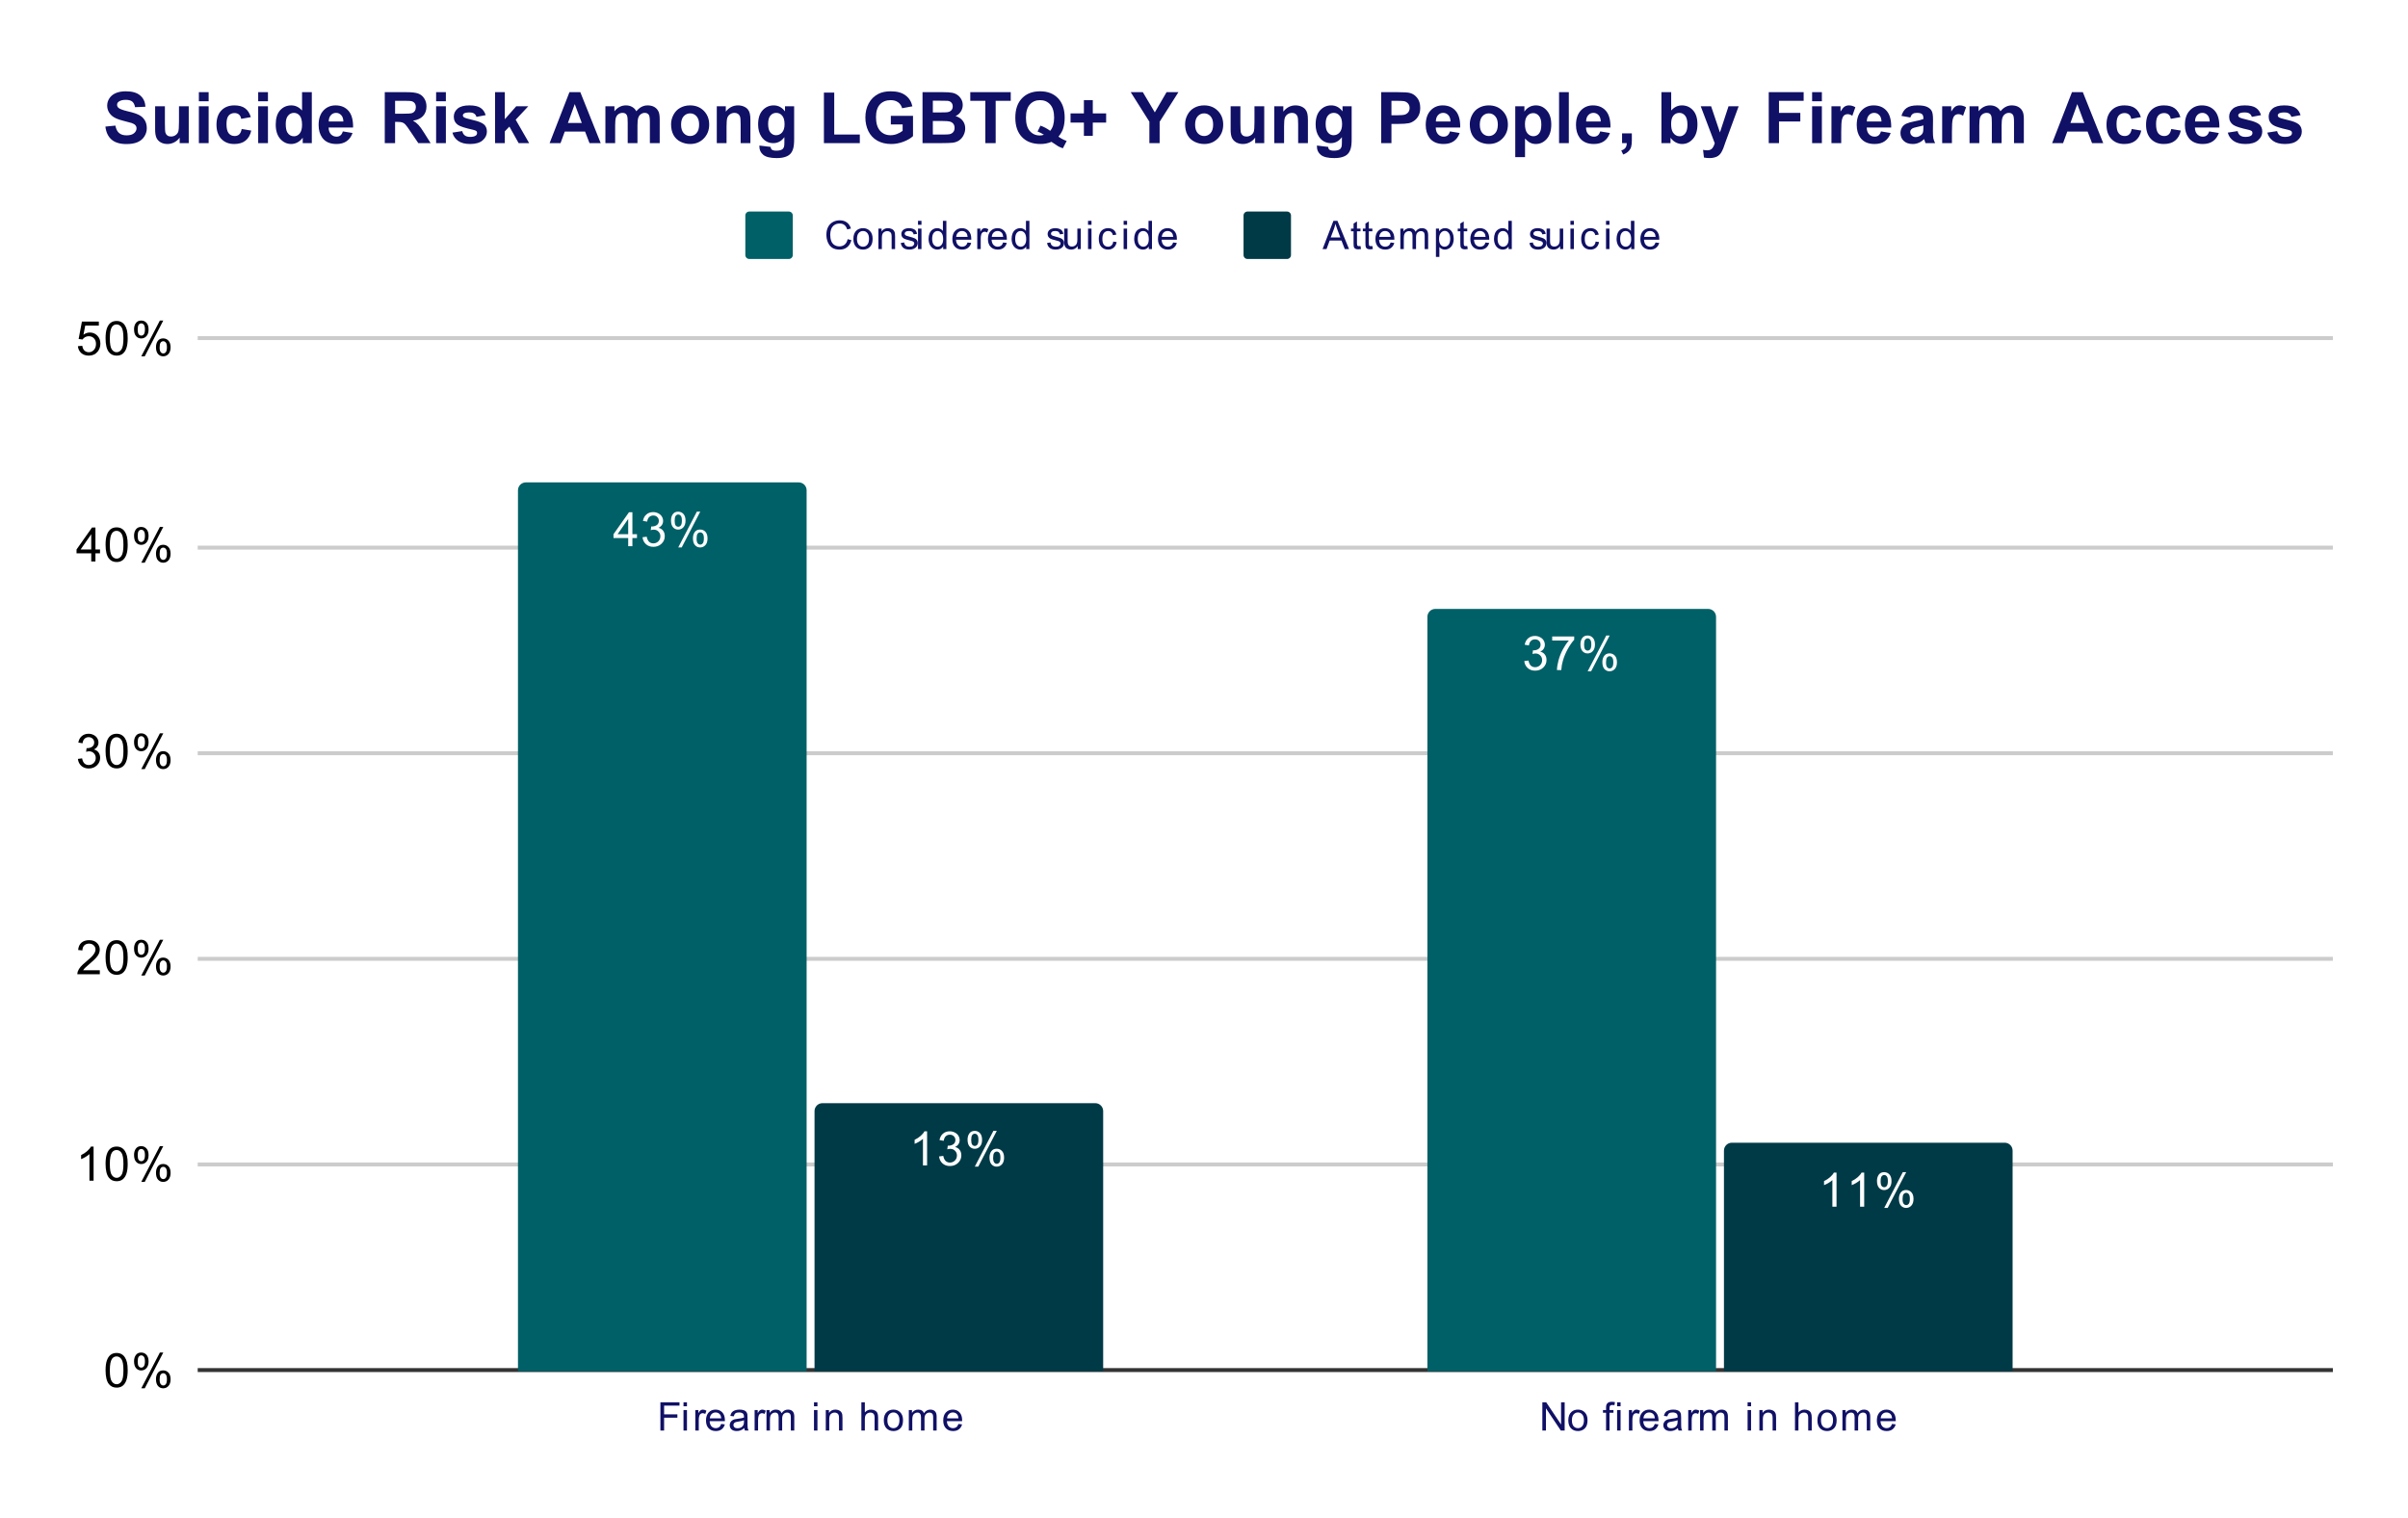 <svg version="1.1" viewBox="0.0 0.0 609.0 384.0" fill="none" stroke="none" stroke-linecap="square" stroke-miterlimit="10" width="609" height="384" xmlns:xlink="http://www.w3.org/1999/xlink" xmlns="http://www.w3.org/2000/svg"><path fill="#ffffff" d="M0 0L609.0 0L609.0 384.0L0 384.0L0 0Z" fill-rule="nonzero"/><path stroke="#333333" stroke-width="1.0" stroke-linecap="butt" d="M50.5 346.5L589.5 346.5" fill-rule="nonzero"/><path stroke="#cccccc" stroke-width="1.0" stroke-linecap="butt" d="M50.5 294.5L589.5 294.5" fill-rule="nonzero"/><path stroke="#cccccc" stroke-width="1.0" stroke-linecap="butt" d="M50.5 242.5L589.5 242.5" fill-rule="nonzero"/><path stroke="#cccccc" stroke-width="1.0" stroke-linecap="butt" d="M50.5 190.5L589.5 190.5" fill-rule="nonzero"/><path stroke="#cccccc" stroke-width="1.0" stroke-linecap="butt" d="M50.5 138.5L589.5 138.5" fill-rule="nonzero"/><path stroke="#cccccc" stroke-width="1.0" stroke-linecap="butt" d="M50.5 85.5L589.5 85.5" fill-rule="nonzero"/><clipPath id="id_0"><path d="M50.2 85.8L589.8 85.8L589.8 346.8L50.2 346.8L50.2 85.8Z" clip-rule="nonzero"/></clipPath><path stroke="#000000" stroke-width="2.0" stroke-linecap="butt" stroke-opacity="0.0" clip-path="url(#id_0)" d="M204.0 347.0L131.0 347.0L131.0 124.0C131.0 122.895 131.895 122.0 133.0 122.0L202.0 122.0C203.105 122.0 204.0 122.895 204.0 124.0Z" fill-rule="nonzero"/><path fill="#006067" clip-path="url(#id_0)" d="M204.0 347.0L131.0 347.0L131.0 124.0C131.0 122.895 131.895 122.0 133.0 122.0L202.0 122.0C203.105 122.0 204.0 122.895 204.0 124.0Z" fill-rule="nonzero"/><path stroke="#000000" stroke-width="2.0" stroke-linecap="butt" stroke-opacity="0.0" clip-path="url(#id_0)" d="M434.0 347.0L361.0 347.0L361.0 156.0C361.0 154.895 361.895 154.0 363.0 154.0L432.0 154.0C433.105 154.0 434.0 154.895 434.0 156.0Z" fill-rule="nonzero"/><path fill="#006067" clip-path="url(#id_0)" d="M434.0 347.0L361.0 347.0L361.0 156.0C361.0 154.895 361.895 154.0 363.0 154.0L432.0 154.0C433.105 154.0 434.0 154.895 434.0 156.0Z" fill-rule="nonzero"/><path stroke="#000000" stroke-width="2.0" stroke-linecap="butt" stroke-opacity="0.0" clip-path="url(#id_0)" d="M279.0 347.0L206.0 347.0L206.0 281.0C206.0 279.895 206.895 279.0 208.0 279.0L277.0 279.0C278.105 279.0 279.0 279.895 279.0 281.0Z" fill-rule="nonzero"/><path fill="#003a47" clip-path="url(#id_0)" d="M279.0 347.0L206.0 347.0L206.0 281.0C206.0 279.895 206.895 279.0 208.0 279.0L277.0 279.0C278.105 279.0 279.0 279.895 279.0 281.0Z" fill-rule="nonzero"/><path stroke="#000000" stroke-width="2.0" stroke-linecap="butt" stroke-opacity="0.0" clip-path="url(#id_0)" d="M509.0 347.0L436.0 347.0L436.0 291.0C436.0 289.895 436.895 289.0 438.0 289.0L507.0 289.0C508.105 289.0 509.0 289.895 509.0 291.0Z" fill-rule="nonzero"/><path fill="#003a47" clip-path="url(#id_0)" d="M509.0 347.0L436.0 347.0L436.0 291.0C436.0 289.895 436.895 289.0 438.0 289.0L507.0 289.0C508.105 289.0 509.0 289.895 509.0 291.0Z" fill-rule="nonzero"/><path stroke="#006067" stroke-width="3.0" stroke-linejoin="round" stroke-linecap="round" d="M158.875 138.14L158.875 136.077L155.156 136.077L155.156 135.109L159.078 129.546L159.938 129.546L159.938 135.109L161.094 135.109L161.094 136.077L159.938 136.077L159.938 138.14L158.875 138.14ZM158.875 135.109L158.875 131.249L156.188 135.109L158.875 135.109ZM162.5 135.874L163.562 135.734Q163.734 136.624 164.172 137.031Q164.609 137.421 165.234 137.421Q165.984 137.421 166.5 136.906Q167.016 136.39 167.016 135.624Q167.016 134.906 166.531 134.437Q166.062 133.952 165.328 133.952Q165.031 133.952 164.578 134.077L164.703 133.14Q164.812 133.156 164.875 133.156Q165.547 133.156 166.078 132.812Q166.625 132.452 166.625 131.718Q166.625 131.14 166.234 130.765Q165.844 130.374 165.219 130.374Q164.609 130.374 164.188 130.765Q163.781 131.156 163.672 131.921L162.609 131.734Q162.797 130.687 163.484 130.109Q164.172 129.515 165.188 129.515Q165.891 129.515 166.484 129.827Q167.078 130.124 167.391 130.64Q167.703 131.156 167.703 131.749Q167.703 132.296 167.406 132.765Q167.109 133.218 166.531 133.484Q167.281 133.656 167.703 134.218Q168.125 134.765 168.125 135.609Q168.125 136.734 167.297 137.515Q166.484 138.296 165.234 138.296Q164.109 138.296 163.359 137.624Q162.609 136.937 162.5 135.874ZM169.703 131.609Q169.703 130.687 170.156 130.046Q170.625 129.406 171.5 129.406Q172.312 129.406 172.844 129.984Q173.375 130.562 173.375 131.671Q173.375 132.765 172.828 133.359Q172.297 133.937 171.516 133.937Q170.734 133.937 170.219 133.359Q169.703 132.781 169.703 131.609ZM171.531 130.124Q171.141 130.124 170.875 130.468Q170.625 130.812 170.625 131.718Q170.625 132.546 170.875 132.89Q171.141 133.218 171.531 133.218Q171.938 133.218 172.188 132.874Q172.453 132.531 172.453 131.64Q172.453 130.796 172.188 130.468Q171.922 130.124 171.531 130.124ZM171.531 138.452L176.234 129.406L177.094 129.406L172.406 138.452L171.531 138.452ZM175.25 136.124Q175.25 135.202 175.703 134.562Q176.172 133.921 177.062 133.921Q177.875 133.921 178.406 134.499Q178.938 135.062 178.938 136.187Q178.938 137.281 178.391 137.874Q177.859 138.452 177.062 138.452Q176.297 138.452 175.766 137.874Q175.25 137.296 175.25 136.124ZM177.094 134.64Q176.688 134.64 176.422 134.984Q176.172 135.327 176.172 136.234Q176.172 137.046 176.438 137.39Q176.703 137.734 177.094 137.734Q177.484 137.734 177.75 137.39Q178.016 137.046 178.016 136.14Q178.016 135.312 177.75 134.984Q177.484 134.64 177.094 134.64Z" fill-rule="nonzero"/><path fill="#ffffff" d="M158.875 138.14L158.875 136.077L155.156 136.077L155.156 135.109L159.078 129.546L159.938 129.546L159.938 135.109L161.094 135.109L161.094 136.077L159.938 136.077L159.938 138.14L158.875 138.14ZM158.875 135.109L158.875 131.249L156.188 135.109L158.875 135.109ZM162.5 135.874L163.562 135.734Q163.734 136.624 164.172 137.031Q164.609 137.421 165.234 137.421Q165.984 137.421 166.5 136.906Q167.016 136.39 167.016 135.624Q167.016 134.906 166.531 134.437Q166.062 133.952 165.328 133.952Q165.031 133.952 164.578 134.077L164.703 133.14Q164.812 133.156 164.875 133.156Q165.547 133.156 166.078 132.812Q166.625 132.452 166.625 131.718Q166.625 131.14 166.234 130.765Q165.844 130.374 165.219 130.374Q164.609 130.374 164.188 130.765Q163.781 131.156 163.672 131.921L162.609 131.734Q162.797 130.687 163.484 130.109Q164.172 129.515 165.188 129.515Q165.891 129.515 166.484 129.827Q167.078 130.124 167.391 130.64Q167.703 131.156 167.703 131.749Q167.703 132.296 167.406 132.765Q167.109 133.218 166.531 133.484Q167.281 133.656 167.703 134.218Q168.125 134.765 168.125 135.609Q168.125 136.734 167.297 137.515Q166.484 138.296 165.234 138.296Q164.109 138.296 163.359 137.624Q162.609 136.937 162.5 135.874ZM169.703 131.609Q169.703 130.687 170.156 130.046Q170.625 129.406 171.5 129.406Q172.312 129.406 172.844 129.984Q173.375 130.562 173.375 131.671Q173.375 132.765 172.828 133.359Q172.297 133.937 171.516 133.937Q170.734 133.937 170.219 133.359Q169.703 132.781 169.703 131.609ZM171.531 130.124Q171.141 130.124 170.875 130.468Q170.625 130.812 170.625 131.718Q170.625 132.546 170.875 132.89Q171.141 133.218 171.531 133.218Q171.938 133.218 172.188 132.874Q172.453 132.531 172.453 131.64Q172.453 130.796 172.188 130.468Q171.922 130.124 171.531 130.124ZM171.531 138.452L176.234 129.406L177.094 129.406L172.406 138.452L171.531 138.452ZM175.25 136.124Q175.25 135.202 175.703 134.562Q176.172 133.921 177.062 133.921Q177.875 133.921 178.406 134.499Q178.938 135.062 178.938 136.187Q178.938 137.281 178.391 137.874Q177.859 138.452 177.062 138.452Q176.297 138.452 175.766 137.874Q175.25 137.296 175.25 136.124ZM177.094 134.64Q176.688 134.64 176.422 134.984Q176.172 135.327 176.172 136.234Q176.172 137.046 176.438 137.39Q176.703 137.734 177.094 137.734Q177.484 137.734 177.75 137.39Q178.016 137.046 178.016 136.14Q178.016 135.312 177.75 134.984Q177.484 134.64 177.094 134.64Z" fill-rule="nonzero"/><path stroke="#006067" stroke-width="3.0" stroke-linejoin="round" stroke-linecap="round" d="M385.5 167.194L386.562 167.054Q386.734 167.944 387.172 168.351Q387.609 168.741 388.234 168.741Q388.984 168.741 389.5 168.226Q390.016 167.71 390.016 166.944Q390.016 166.226 389.531 165.757Q389.062 165.273 388.328 165.273Q388.031 165.273 387.578 165.398L387.703 164.46Q387.812 164.476 387.875 164.476Q388.547 164.476 389.078 164.132Q389.625 163.773 389.625 163.038Q389.625 162.46 389.234 162.085Q388.844 161.694 388.219 161.694Q387.609 161.694 387.188 162.085Q386.781 162.476 386.672 163.241L385.609 163.054Q385.797 162.007 386.484 161.429Q387.172 160.835 388.188 160.835Q388.891 160.835 389.484 161.148Q390.078 161.444 390.391 161.96Q390.703 162.476 390.703 163.069Q390.703 163.616 390.406 164.085Q390.109 164.538 389.531 164.804Q390.281 164.976 390.703 165.538Q391.125 166.085 391.125 166.929Q391.125 168.054 390.297 168.835Q389.484 169.616 388.234 169.616Q387.109 169.616 386.359 168.944Q385.609 168.257 385.5 167.194ZM392.562 161.991L392.562 160.976L398.125 160.976L398.125 161.804Q397.312 162.679 396.5 164.132Q395.703 165.569 395.266 167.101Q394.938 168.179 394.859 169.46L393.766 169.46Q393.781 168.444 394.156 167.007Q394.547 165.569 395.25 164.241Q395.969 162.913 396.781 161.991L392.562 161.991ZM399.703 162.929Q399.703 162.007 400.156 161.366Q400.625 160.726 401.5 160.726Q402.312 160.726 402.844 161.304Q403.375 161.882 403.375 162.991Q403.375 164.085 402.828 164.679Q402.297 165.257 401.516 165.257Q400.734 165.257 400.219 164.679Q399.703 164.101 399.703 162.929ZM401.531 161.444Q401.141 161.444 400.875 161.788Q400.625 162.132 400.625 163.038Q400.625 163.866 400.875 164.21Q401.141 164.538 401.531 164.538Q401.938 164.538 402.188 164.194Q402.453 163.851 402.453 162.96Q402.453 162.116 402.188 161.788Q401.922 161.444 401.531 161.444ZM401.531 169.773L406.234 160.726L407.094 160.726L402.406 169.773L401.531 169.773ZM405.25 167.444Q405.25 166.523 405.703 165.882Q406.172 165.241 407.062 165.241Q407.875 165.241 408.406 165.819Q408.938 166.382 408.938 167.507Q408.938 168.601 408.391 169.194Q407.859 169.773 407.062 169.773Q406.297 169.773 405.766 169.194Q405.25 168.616 405.25 167.444ZM407.094 165.96Q406.688 165.96 406.422 166.304Q406.172 166.648 406.172 167.554Q406.172 168.366 406.438 168.71Q406.703 169.054 407.094 169.054Q407.484 169.054 407.75 168.71Q408.016 168.366 408.016 167.46Q408.016 166.632 407.75 166.304Q407.484 165.96 407.094 165.96Z" fill-rule="nonzero"/><path fill="#ffffff" d="M385.5 167.194L386.562 167.054Q386.734 167.944 387.172 168.351Q387.609 168.741 388.234 168.741Q388.984 168.741 389.5 168.226Q390.016 167.71 390.016 166.944Q390.016 166.226 389.531 165.757Q389.062 165.273 388.328 165.273Q388.031 165.273 387.578 165.398L387.703 164.46Q387.812 164.476 387.875 164.476Q388.547 164.476 389.078 164.132Q389.625 163.773 389.625 163.038Q389.625 162.46 389.234 162.085Q388.844 161.694 388.219 161.694Q387.609 161.694 387.188 162.085Q386.781 162.476 386.672 163.241L385.609 163.054Q385.797 162.007 386.484 161.429Q387.172 160.835 388.188 160.835Q388.891 160.835 389.484 161.148Q390.078 161.444 390.391 161.96Q390.703 162.476 390.703 163.069Q390.703 163.616 390.406 164.085Q390.109 164.538 389.531 164.804Q390.281 164.976 390.703 165.538Q391.125 166.085 391.125 166.929Q391.125 168.054 390.297 168.835Q389.484 169.616 388.234 169.616Q387.109 169.616 386.359 168.944Q385.609 168.257 385.5 167.194ZM392.562 161.991L392.562 160.976L398.125 160.976L398.125 161.804Q397.312 162.679 396.5 164.132Q395.703 165.569 395.266 167.101Q394.938 168.179 394.859 169.46L393.766 169.46Q393.781 168.444 394.156 167.007Q394.547 165.569 395.25 164.241Q395.969 162.913 396.781 161.991L392.562 161.991ZM399.703 162.929Q399.703 162.007 400.156 161.366Q400.625 160.726 401.5 160.726Q402.312 160.726 402.844 161.304Q403.375 161.882 403.375 162.991Q403.375 164.085 402.828 164.679Q402.297 165.257 401.516 165.257Q400.734 165.257 400.219 164.679Q399.703 164.101 399.703 162.929ZM401.531 161.444Q401.141 161.444 400.875 161.788Q400.625 162.132 400.625 163.038Q400.625 163.866 400.875 164.21Q401.141 164.538 401.531 164.538Q401.938 164.538 402.188 164.194Q402.453 163.851 402.453 162.96Q402.453 162.116 402.188 161.788Q401.922 161.444 401.531 161.444ZM401.531 169.773L406.234 160.726L407.094 160.726L402.406 169.773L401.531 169.773ZM405.25 167.444Q405.25 166.523 405.703 165.882Q406.172 165.241 407.062 165.241Q407.875 165.241 408.406 165.819Q408.938 166.382 408.938 167.507Q408.938 168.601 408.391 169.194Q407.859 169.773 407.062 169.773Q406.297 169.773 405.766 169.194Q405.25 168.616 405.25 167.444ZM407.094 165.96Q406.688 165.96 406.422 166.304Q406.172 166.648 406.172 167.554Q406.172 168.366 406.438 168.71Q406.703 169.054 407.094 169.054Q407.484 169.054 407.75 168.71Q408.016 168.366 408.016 167.46Q408.016 166.632 407.75 166.304Q407.484 165.96 407.094 165.96Z" fill-rule="nonzero"/><path stroke="#003a47" stroke-width="3.0" stroke-linejoin="round" stroke-linecap="round" d="M234.469 294.74L233.422 294.74L233.422 288.021Q233.031 288.381 232.406 288.756Q231.797 289.115 231.312 289.287L231.312 288.271Q232.188 287.849 232.844 287.271Q233.516 286.678 233.797 286.115L234.469 286.115L234.469 294.74ZM237.5 292.474L238.562 292.334Q238.734 293.224 239.172 293.631Q239.609 294.021 240.234 294.021Q240.984 294.021 241.5 293.506Q242.016 292.99 242.016 292.224Q242.016 291.506 241.531 291.037Q241.062 290.553 240.328 290.553Q240.031 290.553 239.578 290.678L239.703 289.74Q239.812 289.756 239.875 289.756Q240.547 289.756 241.078 289.412Q241.625 289.053 241.625 288.318Q241.625 287.74 241.234 287.365Q240.844 286.974 240.219 286.974Q239.609 286.974 239.188 287.365Q238.781 287.756 238.672 288.521L237.609 288.334Q237.797 287.287 238.484 286.709Q239.172 286.115 240.188 286.115Q240.891 286.115 241.484 286.428Q242.078 286.724 242.391 287.24Q242.703 287.756 242.703 288.349Q242.703 288.896 242.406 289.365Q242.109 289.818 241.531 290.084Q242.281 290.256 242.703 290.818Q243.125 291.365 243.125 292.209Q243.125 293.334 242.297 294.115Q241.484 294.896 240.234 294.896Q239.109 294.896 238.359 294.224Q237.609 293.537 237.5 292.474ZM244.703 288.209Q244.703 287.287 245.156 286.646Q245.625 286.006 246.5 286.006Q247.312 286.006 247.844 286.584Q248.375 287.162 248.375 288.271Q248.375 289.365 247.828 289.959Q247.297 290.537 246.516 290.537Q245.734 290.537 245.219 289.959Q244.703 289.381 244.703 288.209ZM246.531 286.724Q246.141 286.724 245.875 287.068Q245.625 287.412 245.625 288.318Q245.625 289.146 245.875 289.49Q246.141 289.818 246.531 289.818Q246.938 289.818 247.188 289.474Q247.453 289.131 247.453 288.24Q247.453 287.396 247.188 287.068Q246.922 286.724 246.531 286.724ZM246.531 295.053L251.234 286.006L252.094 286.006L247.406 295.053L246.531 295.053ZM250.25 292.724Q250.25 291.803 250.703 291.162Q251.172 290.521 252.062 290.521Q252.875 290.521 253.406 291.099Q253.938 291.662 253.938 292.787Q253.938 293.881 253.391 294.474Q252.859 295.053 252.062 295.053Q251.297 295.053 250.766 294.474Q250.25 293.896 250.25 292.724ZM252.094 291.24Q251.688 291.24 251.422 291.584Q251.172 291.928 251.172 292.834Q251.172 293.646 251.438 293.99Q251.703 294.334 252.094 294.334Q252.484 294.334 252.75 293.99Q253.016 293.646 253.016 292.74Q253.016 291.912 252.75 291.584Q252.484 291.24 252.094 291.24Z" fill-rule="nonzero"/><path fill="#ffffff" d="M234.469 294.74L233.422 294.74L233.422 288.021Q233.031 288.381 232.406 288.756Q231.797 289.115 231.312 289.287L231.312 288.271Q232.188 287.849 232.844 287.271Q233.516 286.678 233.797 286.115L234.469 286.115L234.469 294.74ZM237.5 292.474L238.562 292.334Q238.734 293.224 239.172 293.631Q239.609 294.021 240.234 294.021Q240.984 294.021 241.5 293.506Q242.016 292.99 242.016 292.224Q242.016 291.506 241.531 291.037Q241.062 290.553 240.328 290.553Q240.031 290.553 239.578 290.678L239.703 289.74Q239.812 289.756 239.875 289.756Q240.547 289.756 241.078 289.412Q241.625 289.053 241.625 288.318Q241.625 287.74 241.234 287.365Q240.844 286.974 240.219 286.974Q239.609 286.974 239.188 287.365Q238.781 287.756 238.672 288.521L237.609 288.334Q237.797 287.287 238.484 286.709Q239.172 286.115 240.188 286.115Q240.891 286.115 241.484 286.428Q242.078 286.724 242.391 287.24Q242.703 287.756 242.703 288.349Q242.703 288.896 242.406 289.365Q242.109 289.818 241.531 290.084Q242.281 290.256 242.703 290.818Q243.125 291.365 243.125 292.209Q243.125 293.334 242.297 294.115Q241.484 294.896 240.234 294.896Q239.109 294.896 238.359 294.224Q237.609 293.537 237.5 292.474ZM244.703 288.209Q244.703 287.287 245.156 286.646Q245.625 286.006 246.5 286.006Q247.312 286.006 247.844 286.584Q248.375 287.162 248.375 288.271Q248.375 289.365 247.828 289.959Q247.297 290.537 246.516 290.537Q245.734 290.537 245.219 289.959Q244.703 289.381 244.703 288.209ZM246.531 286.724Q246.141 286.724 245.875 287.068Q245.625 287.412 245.625 288.318Q245.625 289.146 245.875 289.49Q246.141 289.818 246.531 289.818Q246.938 289.818 247.188 289.474Q247.453 289.131 247.453 288.24Q247.453 287.396 247.188 287.068Q246.922 286.724 246.531 286.724ZM246.531 295.053L251.234 286.006L252.094 286.006L247.406 295.053L246.531 295.053ZM250.25 292.724Q250.25 291.803 250.703 291.162Q251.172 290.521 252.062 290.521Q252.875 290.521 253.406 291.099Q253.938 291.662 253.938 292.787Q253.938 293.881 253.391 294.474Q252.859 295.053 252.062 295.053Q251.297 295.053 250.766 294.474Q250.25 293.896 250.25 292.724ZM252.094 291.24Q251.688 291.24 251.422 291.584Q251.172 291.928 251.172 292.834Q251.172 293.646 251.438 293.99Q251.703 294.334 252.094 294.334Q252.484 294.334 252.75 293.99Q253.016 293.646 253.016 292.74Q253.016 291.912 252.75 291.584Q252.484 291.24 252.094 291.24Z" fill-rule="nonzero"/><path stroke="#003a47" stroke-width="3.0" stroke-linejoin="round" stroke-linecap="round" d="M464.469 305.18L463.422 305.18L463.422 298.461Q463.031 298.821 462.406 299.196Q461.797 299.555 461.312 299.727L461.312 298.711Q462.188 298.289 462.844 297.711Q463.516 297.118 463.797 296.555L464.469 296.555L464.469 305.18ZM471.469 305.18L470.422 305.18L470.422 298.461Q470.031 298.821 469.406 299.196Q468.797 299.555 468.312 299.727L468.312 298.711Q469.188 298.289 469.844 297.711Q470.516 297.118 470.797 296.555L471.469 296.555L471.469 305.18ZM474.703 298.649Q474.703 297.727 475.156 297.086Q475.625 296.446 476.5 296.446Q477.312 296.446 477.844 297.024Q478.375 297.602 478.375 298.711Q478.375 299.805 477.828 300.399Q477.297 300.977 476.516 300.977Q475.734 300.977 475.219 300.399Q474.703 299.821 474.703 298.649ZM476.531 297.164Q476.141 297.164 475.875 297.508Q475.625 297.852 475.625 298.758Q475.625 299.586 475.875 299.93Q476.141 300.258 476.531 300.258Q476.938 300.258 477.188 299.914Q477.453 299.571 477.453 298.68Q477.453 297.836 477.188 297.508Q476.922 297.164 476.531 297.164ZM476.531 305.493L481.234 296.446L482.094 296.446L477.406 305.493L476.531 305.493ZM480.25 303.164Q480.25 302.243 480.703 301.602Q481.172 300.961 482.062 300.961Q482.875 300.961 483.406 301.539Q483.938 302.102 483.938 303.227Q483.938 304.321 483.391 304.914Q482.859 305.493 482.062 305.493Q481.297 305.493 480.766 304.914Q480.25 304.336 480.25 303.164ZM482.094 301.68Q481.688 301.68 481.422 302.024Q481.172 302.368 481.172 303.274Q481.172 304.086 481.438 304.43Q481.703 304.774 482.094 304.774Q482.484 304.774 482.75 304.43Q483.016 304.086 483.016 303.18Q483.016 302.352 482.75 302.024Q482.484 301.68 482.094 301.68Z" fill-rule="nonzero"/><path fill="#ffffff" d="M464.469 305.18L463.422 305.18L463.422 298.461Q463.031 298.821 462.406 299.196Q461.797 299.555 461.312 299.727L461.312 298.711Q462.188 298.289 462.844 297.711Q463.516 297.118 463.797 296.555L464.469 296.555L464.469 305.18ZM471.469 305.18L470.422 305.18L470.422 298.461Q470.031 298.821 469.406 299.196Q468.797 299.555 468.312 299.727L468.312 298.711Q469.188 298.289 469.844 297.711Q470.516 297.118 470.797 296.555L471.469 296.555L471.469 305.18ZM474.703 298.649Q474.703 297.727 475.156 297.086Q475.625 296.446 476.5 296.446Q477.312 296.446 477.844 297.024Q478.375 297.602 478.375 298.711Q478.375 299.805 477.828 300.399Q477.297 300.977 476.516 300.977Q475.734 300.977 475.219 300.399Q474.703 299.821 474.703 298.649ZM476.531 297.164Q476.141 297.164 475.875 297.508Q475.625 297.852 475.625 298.758Q475.625 299.586 475.875 299.93Q476.141 300.258 476.531 300.258Q476.938 300.258 477.188 299.914Q477.453 299.571 477.453 298.68Q477.453 297.836 477.188 297.508Q476.922 297.164 476.531 297.164ZM476.531 305.493L481.234 296.446L482.094 296.446L477.406 305.493L476.531 305.493ZM480.25 303.164Q480.25 302.243 480.703 301.602Q481.172 300.961 482.062 300.961Q482.875 300.961 483.406 301.539Q483.938 302.102 483.938 303.227Q483.938 304.321 483.391 304.914Q482.859 305.493 482.062 305.493Q481.297 305.493 480.766 304.914Q480.25 304.336 480.25 303.164ZM482.094 301.68Q481.688 301.68 481.422 302.024Q481.172 302.368 481.172 303.274Q481.172 304.086 481.438 304.43Q481.703 304.774 482.094 304.774Q482.484 304.774 482.75 304.43Q483.016 304.086 483.016 303.18Q483.016 302.352 482.75 302.024Q482.484 301.68 482.094 301.68Z" fill-rule="nonzero"/><path fill="#000000" d="M26.7 346.566Q26.7 345.034 27.012 344.113Q27.325 343.175 27.934 342.675Q28.559 342.175 29.497 342.175Q30.184 342.175 30.7 342.456Q31.231 342.738 31.575 343.269Q31.919 343.784 32.106 344.534Q32.294 345.284 32.294 346.566Q32.294 348.081 31.981 349.003Q31.684 349.925 31.059 350.441Q30.45 350.941 29.497 350.941Q28.262 350.941 27.544 350.05Q26.7 348.988 26.7 346.566ZM27.778 346.566Q27.778 348.675 28.278 349.378Q28.778 350.081 29.497 350.081Q30.231 350.081 30.716 349.378Q31.216 348.675 31.216 346.566Q31.216 344.441 30.716 343.753Q30.231 343.05 29.481 343.05Q28.762 343.05 28.325 343.659Q27.778 344.441 27.778 346.566ZM33.903 344.269Q33.903 343.347 34.356 342.706Q34.825 342.066 35.7 342.066Q36.513 342.066 37.044 342.644Q37.575 343.222 37.575 344.331Q37.575 345.425 37.028 346.019Q36.497 346.597 35.716 346.597Q34.934 346.597 34.419 346.019Q33.903 345.441 33.903 344.269ZM35.731 342.784Q35.341 342.784 35.075 343.128Q34.825 343.472 34.825 344.378Q34.825 345.206 35.075 345.55Q35.341 345.878 35.731 345.878Q36.138 345.878 36.388 345.534Q36.653 345.191 36.653 344.3Q36.653 343.456 36.388 343.128Q36.122 342.784 35.731 342.784ZM35.731 351.113L40.434 342.066L41.294 342.066L36.606 351.113L35.731 351.113ZM39.45 348.784Q39.45 347.863 39.903 347.222Q40.372 346.581 41.263 346.581Q42.075 346.581 42.606 347.159Q43.138 347.722 43.138 348.847Q43.138 349.941 42.591 350.534Q42.059 351.113 41.263 351.113Q40.497 351.113 39.966 350.534Q39.45 349.956 39.45 348.784ZM41.294 347.3Q40.888 347.3 40.622 347.644Q40.372 347.988 40.372 348.894Q40.372 349.706 40.638 350.05Q40.903 350.394 41.294 350.394Q41.684 350.394 41.95 350.05Q42.216 349.706 42.216 348.8Q42.216 347.972 41.95 347.644Q41.684 347.3 41.294 347.3Z" fill-rule="nonzero"/><path fill="#000000" d="M23.669 298.6L22.622 298.6L22.622 291.881Q22.231 292.241 21.606 292.616Q20.997 292.975 20.512 293.147L20.512 292.131Q21.387 291.709 22.044 291.131Q22.716 290.538 22.997 289.975L23.669 289.975L23.669 298.6ZM26.7 294.366Q26.7 292.834 27.012 291.913Q27.325 290.975 27.934 290.475Q28.559 289.975 29.497 289.975Q30.184 289.975 30.7 290.256Q31.231 290.538 31.575 291.069Q31.919 291.584 32.106 292.334Q32.294 293.084 32.294 294.366Q32.294 295.881 31.981 296.803Q31.684 297.725 31.059 298.241Q30.45 298.741 29.497 298.741Q28.262 298.741 27.544 297.85Q26.7 296.788 26.7 294.366ZM27.778 294.366Q27.778 296.475 28.278 297.178Q28.778 297.881 29.497 297.881Q30.231 297.881 30.716 297.178Q31.216 296.475 31.216 294.366Q31.216 292.241 30.716 291.553Q30.231 290.85 29.481 290.85Q28.762 290.85 28.325 291.459Q27.778 292.241 27.778 294.366ZM33.903 292.069Q33.903 291.147 34.356 290.506Q34.825 289.866 35.7 289.866Q36.513 289.866 37.044 290.444Q37.575 291.022 37.575 292.131Q37.575 293.225 37.028 293.819Q36.497 294.397 35.716 294.397Q34.934 294.397 34.419 293.819Q33.903 293.241 33.903 292.069ZM35.731 290.584Q35.341 290.584 35.075 290.928Q34.825 291.272 34.825 292.178Q34.825 293.006 35.075 293.35Q35.341 293.678 35.731 293.678Q36.138 293.678 36.388 293.334Q36.653 292.991 36.653 292.1Q36.653 291.256 36.388 290.928Q36.122 290.584 35.731 290.584ZM35.731 298.913L40.434 289.866L41.294 289.866L36.606 298.913L35.731 298.913ZM39.45 296.584Q39.45 295.663 39.903 295.022Q40.372 294.381 41.263 294.381Q42.075 294.381 42.606 294.959Q43.138 295.522 43.138 296.647Q43.138 297.741 42.591 298.334Q42.059 298.913 41.263 298.913Q40.497 298.913 39.966 298.334Q39.45 297.756 39.45 296.584ZM41.294 295.1Q40.888 295.1 40.622 295.444Q40.372 295.788 40.372 296.694Q40.372 297.506 40.638 297.85Q40.903 298.194 41.294 298.194Q41.684 298.194 41.95 297.85Q42.216 297.506 42.216 296.6Q42.216 295.772 41.95 295.444Q41.684 295.1 41.294 295.1Z" fill-rule="nonzero"/><path fill="#000000" d="M25.247 245.384L25.247 246.4L19.559 246.4Q19.559 246.025 19.684 245.666Q19.903 245.088 20.372 244.525Q20.856 243.963 21.762 243.228Q23.169 242.072 23.653 241.4Q24.153 240.728 24.153 240.134Q24.153 239.509 23.7 239.088Q23.247 238.65 22.528 238.65Q21.762 238.65 21.309 239.103Q20.856 239.556 20.841 240.369L19.762 240.259Q19.872 239.041 20.591 238.416Q21.325 237.775 22.559 237.775Q23.794 237.775 24.512 238.463Q25.231 239.15 25.231 240.166Q25.231 240.681 25.012 241.181Q24.809 241.666 24.309 242.228Q23.825 242.775 22.7 243.728Q21.747 244.525 21.466 244.822Q21.2 245.103 21.028 245.384L25.247 245.384ZM26.7 242.166Q26.7 240.634 27.012 239.713Q27.325 238.775 27.934 238.275Q28.559 237.775 29.497 237.775Q30.184 237.775 30.7 238.056Q31.231 238.338 31.575 238.869Q31.919 239.384 32.106 240.134Q32.294 240.884 32.294 242.166Q32.294 243.681 31.981 244.603Q31.684 245.525 31.059 246.041Q30.45 246.541 29.497 246.541Q28.262 246.541 27.544 245.65Q26.7 244.588 26.7 242.166ZM27.778 242.166Q27.778 244.275 28.278 244.978Q28.778 245.681 29.497 245.681Q30.231 245.681 30.716 244.978Q31.216 244.275 31.216 242.166Q31.216 240.041 30.716 239.353Q30.231 238.65 29.481 238.65Q28.762 238.65 28.325 239.259Q27.778 240.041 27.778 242.166ZM33.903 239.869Q33.903 238.947 34.356 238.306Q34.825 237.666 35.7 237.666Q36.513 237.666 37.044 238.244Q37.575 238.822 37.575 239.931Q37.575 241.025 37.028 241.619Q36.497 242.197 35.716 242.197Q34.934 242.197 34.419 241.619Q33.903 241.041 33.903 239.869ZM35.731 238.384Q35.341 238.384 35.075 238.728Q34.825 239.072 34.825 239.978Q34.825 240.806 35.075 241.15Q35.341 241.478 35.731 241.478Q36.138 241.478 36.388 241.134Q36.653 240.791 36.653 239.9Q36.653 239.056 36.388 238.728Q36.122 238.384 35.731 238.384ZM35.731 246.713L40.434 237.666L41.294 237.666L36.606 246.713L35.731 246.713ZM39.45 244.384Q39.45 243.463 39.903 242.822Q40.372 242.181 41.263 242.181Q42.075 242.181 42.606 242.759Q43.138 243.322 43.138 244.447Q43.138 245.541 42.591 246.134Q42.059 246.713 41.263 246.713Q40.497 246.713 39.966 246.134Q39.45 245.556 39.45 244.384ZM41.294 242.9Q40.888 242.9 40.622 243.244Q40.372 243.588 40.372 244.494Q40.372 245.306 40.638 245.65Q40.903 245.994 41.294 245.994Q41.684 245.994 41.95 245.65Q42.216 245.306 42.216 244.4Q42.216 243.572 41.95 243.244Q41.684 242.9 41.294 242.9Z" fill-rule="nonzero"/><path fill="#000000" d="M19.7 191.934L20.762 191.794Q20.934 192.684 21.372 193.091Q21.809 193.481 22.434 193.481Q23.184 193.481 23.7 192.966Q24.216 192.45 24.216 191.684Q24.216 190.966 23.731 190.497Q23.262 190.012 22.528 190.012Q22.231 190.012 21.778 190.137L21.903 189.2Q22.012 189.216 22.075 189.216Q22.747 189.216 23.278 188.872Q23.825 188.512 23.825 187.778Q23.825 187.2 23.434 186.825Q23.044 186.434 22.419 186.434Q21.809 186.434 21.387 186.825Q20.981 187.216 20.872 187.981L19.809 187.794Q19.997 186.747 20.684 186.169Q21.372 185.575 22.387 185.575Q23.091 185.575 23.684 185.887Q24.278 186.184 24.591 186.7Q24.903 187.216 24.903 187.809Q24.903 188.356 24.606 188.825Q24.309 189.278 23.731 189.544Q24.481 189.716 24.903 190.278Q25.325 190.825 25.325 191.669Q25.325 192.794 24.497 193.575Q23.684 194.356 22.434 194.356Q21.309 194.356 20.559 193.684Q19.809 192.997 19.7 191.934ZM26.7 189.966Q26.7 188.434 27.012 187.512Q27.325 186.575 27.934 186.075Q28.559 185.575 29.497 185.575Q30.184 185.575 30.7 185.856Q31.231 186.137 31.575 186.669Q31.919 187.184 32.106 187.934Q32.294 188.684 32.294 189.966Q32.294 191.481 31.981 192.403Q31.684 193.325 31.059 193.841Q30.45 194.341 29.497 194.341Q28.262 194.341 27.544 193.45Q26.7 192.387 26.7 189.966ZM27.778 189.966Q27.778 192.075 28.278 192.778Q28.778 193.481 29.497 193.481Q30.231 193.481 30.716 192.778Q31.216 192.075 31.216 189.966Q31.216 187.841 30.716 187.153Q30.231 186.45 29.481 186.45Q28.762 186.45 28.325 187.059Q27.778 187.841 27.778 189.966ZM33.903 187.669Q33.903 186.747 34.356 186.106Q34.825 185.466 35.7 185.466Q36.513 185.466 37.044 186.044Q37.575 186.622 37.575 187.731Q37.575 188.825 37.028 189.419Q36.497 189.997 35.716 189.997Q34.934 189.997 34.419 189.419Q33.903 188.841 33.903 187.669ZM35.731 186.184Q35.341 186.184 35.075 186.528Q34.825 186.872 34.825 187.778Q34.825 188.606 35.075 188.95Q35.341 189.278 35.731 189.278Q36.138 189.278 36.388 188.934Q36.653 188.591 36.653 187.7Q36.653 186.856 36.388 186.528Q36.122 186.184 35.731 186.184ZM35.731 194.512L40.434 185.466L41.294 185.466L36.606 194.512L35.731 194.512ZM39.45 192.184Q39.45 191.262 39.903 190.622Q40.372 189.981 41.263 189.981Q42.075 189.981 42.606 190.559Q43.138 191.122 43.138 192.247Q43.138 193.341 42.591 193.934Q42.059 194.512 41.263 194.512Q40.497 194.512 39.966 193.934Q39.45 193.356 39.45 192.184ZM41.294 190.7Q40.888 190.7 40.622 191.044Q40.372 191.387 40.372 192.294Q40.372 193.106 40.638 193.45Q40.903 193.794 41.294 193.794Q41.684 193.794 41.95 193.45Q42.216 193.106 42.216 192.2Q42.216 191.372 41.95 191.044Q41.684 190.7 41.294 190.7Z" fill-rule="nonzero"/><path fill="#000000" d="M23.075 142.0L23.075 139.938L19.356 139.938L19.356 138.969L23.278 133.406L24.137 133.406L24.137 138.969L25.294 138.969L25.294 139.938L24.137 139.938L24.137 142.0L23.075 142.0ZM23.075 138.969L23.075 135.109L20.387 138.969L23.075 138.969ZM26.7 137.766Q26.7 136.234 27.012 135.312Q27.325 134.375 27.934 133.875Q28.559 133.375 29.497 133.375Q30.184 133.375 30.7 133.656Q31.231 133.938 31.575 134.469Q31.919 134.984 32.106 135.734Q32.294 136.484 32.294 137.766Q32.294 139.281 31.981 140.203Q31.684 141.125 31.059 141.641Q30.45 142.141 29.497 142.141Q28.262 142.141 27.544 141.25Q26.7 140.188 26.7 137.766ZM27.778 137.766Q27.778 139.875 28.278 140.578Q28.778 141.281 29.497 141.281Q30.231 141.281 30.716 140.578Q31.216 139.875 31.216 137.766Q31.216 135.641 30.716 134.953Q30.231 134.25 29.481 134.25Q28.762 134.25 28.325 134.859Q27.778 135.641 27.778 137.766ZM33.903 135.469Q33.903 134.547 34.356 133.906Q34.825 133.266 35.7 133.266Q36.513 133.266 37.044 133.844Q37.575 134.422 37.575 135.531Q37.575 136.625 37.028 137.219Q36.497 137.797 35.716 137.797Q34.934 137.797 34.419 137.219Q33.903 136.641 33.903 135.469ZM35.731 133.984Q35.341 133.984 35.075 134.328Q34.825 134.672 34.825 135.578Q34.825 136.406 35.075 136.75Q35.341 137.078 35.731 137.078Q36.138 137.078 36.388 136.734Q36.653 136.391 36.653 135.5Q36.653 134.656 36.388 134.328Q36.122 133.984 35.731 133.984ZM35.731 142.312L40.434 133.266L41.294 133.266L36.606 142.312L35.731 142.312ZM39.45 139.984Q39.45 139.062 39.903 138.422Q40.372 137.781 41.263 137.781Q42.075 137.781 42.606 138.359Q43.138 138.922 43.138 140.047Q43.138 141.141 42.591 141.734Q42.059 142.312 41.263 142.312Q40.497 142.312 39.966 141.734Q39.45 141.156 39.45 139.984ZM41.294 138.5Q40.888 138.5 40.622 138.844Q40.372 139.188 40.372 140.094Q40.372 140.906 40.638 141.25Q40.903 141.594 41.294 141.594Q41.684 141.594 41.95 141.25Q42.216 140.906 42.216 140.0Q42.216 139.172 41.95 138.844Q41.684 138.5 41.294 138.5Z" fill-rule="nonzero"/><path fill="#000000" d="M19.7 87.55L20.809 87.456Q20.934 88.269 21.372 88.675Q21.825 89.081 22.466 89.081Q23.216 89.081 23.747 88.503Q24.278 87.925 24.278 86.987Q24.278 86.081 23.762 85.566Q23.262 85.034 22.434 85.034Q21.934 85.034 21.512 85.269Q21.106 85.503 20.872 85.862L19.887 85.737L20.716 81.331L24.997 81.331L24.997 82.331L21.559 82.331L21.106 84.644Q21.872 84.097 22.716 84.097Q23.841 84.097 24.606 84.878Q25.387 85.659 25.387 86.894Q25.387 88.05 24.716 88.909Q23.887 89.941 22.466 89.941Q21.294 89.941 20.544 89.284Q19.809 88.628 19.7 87.55ZM26.7 85.566Q26.7 84.034 27.012 83.112Q27.325 82.175 27.934 81.675Q28.559 81.175 29.497 81.175Q30.184 81.175 30.7 81.456Q31.231 81.737 31.575 82.269Q31.919 82.784 32.106 83.534Q32.294 84.284 32.294 85.566Q32.294 87.081 31.981 88.003Q31.684 88.925 31.059 89.441Q30.45 89.941 29.497 89.941Q28.262 89.941 27.544 89.05Q26.7 87.987 26.7 85.566ZM27.778 85.566Q27.778 87.675 28.278 88.378Q28.778 89.081 29.497 89.081Q30.231 89.081 30.716 88.378Q31.216 87.675 31.216 85.566Q31.216 83.441 30.716 82.753Q30.231 82.05 29.481 82.05Q28.762 82.05 28.325 82.659Q27.778 83.441 27.778 85.566ZM33.903 83.269Q33.903 82.347 34.356 81.706Q34.825 81.066 35.7 81.066Q36.513 81.066 37.044 81.644Q37.575 82.222 37.575 83.331Q37.575 84.425 37.028 85.019Q36.497 85.597 35.716 85.597Q34.934 85.597 34.419 85.019Q33.903 84.441 33.903 83.269ZM35.731 81.784Q35.341 81.784 35.075 82.128Q34.825 82.472 34.825 83.378Q34.825 84.206 35.075 84.55Q35.341 84.878 35.731 84.878Q36.138 84.878 36.388 84.534Q36.653 84.191 36.653 83.3Q36.653 82.456 36.388 82.128Q36.122 81.784 35.731 81.784ZM35.731 90.112L40.434 81.066L41.294 81.066L36.606 90.112L35.731 90.112ZM39.45 87.784Q39.45 86.862 39.903 86.222Q40.372 85.581 41.263 85.581Q42.075 85.581 42.606 86.159Q43.138 86.722 43.138 87.847Q43.138 88.941 42.591 89.534Q42.059 90.112 41.263 90.112Q40.497 90.112 39.966 89.534Q39.45 88.956 39.45 87.784ZM41.294 86.3Q40.888 86.3 40.622 86.644Q40.372 86.987 40.372 87.894Q40.372 88.706 40.638 89.05Q40.903 89.394 41.294 89.394Q41.684 89.394 41.95 89.05Q42.216 88.706 42.216 87.8Q42.216 86.972 41.95 86.644Q41.684 86.3 41.294 86.3Z" fill-rule="nonzero"/><path fill="#101066" d="M167.02 361.8L167.02 354.644L171.848 354.644L171.848 355.488L167.957 355.488L167.957 357.706L171.316 357.706L171.316 358.55L167.957 358.55L167.957 361.8L167.02 361.8ZM172.863 355.659L172.863 354.644L173.738 354.644L173.738 355.659L172.863 355.659ZM172.863 361.8L172.863 356.613L173.738 356.613L173.738 361.8L172.863 361.8ZM175.848 361.8L175.848 356.613L176.629 356.613L176.629 357.394Q176.941 356.847 177.191 356.675Q177.441 356.503 177.754 356.503Q178.207 356.503 178.66 356.784L178.363 357.597Q178.035 357.409 177.707 357.409Q177.426 357.409 177.191 357.581Q176.957 357.753 176.863 358.066Q176.723 358.534 176.723 359.081L176.723 361.8L175.848 361.8ZM182.395 360.128L183.316 360.238Q183.098 361.034 182.504 361.488Q181.926 361.925 181.035 361.925Q179.895 361.925 179.223 361.222Q178.551 360.519 178.551 359.253Q178.551 357.941 179.223 357.222Q179.91 356.503 180.973 356.503Q182.02 356.503 182.676 357.206Q183.332 357.909 183.332 359.191Q183.332 359.269 183.332 359.425L179.473 359.425Q179.52 360.284 179.941 360.738Q180.379 361.191 181.035 361.191Q181.52 361.191 181.863 360.941Q182.207 360.691 182.395 360.128ZM179.52 358.706L182.41 358.706Q182.348 358.05 182.082 357.722Q181.66 357.222 180.988 357.222Q180.379 357.222 179.973 357.628Q179.566 358.034 179.52 358.706ZM188.238 361.159Q187.754 361.581 187.301 361.753Q186.848 361.925 186.332 361.925Q185.473 361.925 185.004 361.503Q184.551 361.081 184.551 360.425Q184.551 360.05 184.723 359.738Q184.895 359.425 185.176 359.238Q185.457 359.034 185.816 358.941Q186.066 358.878 186.598 358.816Q187.66 358.691 188.16 358.503Q188.16 358.331 188.16 358.284Q188.16 357.738 187.91 357.519Q187.582 357.222 186.91 357.222Q186.301 357.222 186.004 357.441Q185.707 357.659 185.566 358.206L184.707 358.097Q184.816 357.534 185.082 357.206Q185.363 356.863 185.863 356.691Q186.379 356.503 187.051 356.503Q187.707 356.503 188.113 356.659Q188.535 356.816 188.723 357.05Q188.926 357.284 189.004 357.644Q189.051 357.863 189.051 358.456L189.051 359.628Q189.051 360.847 189.098 361.175Q189.16 361.503 189.332 361.8L188.41 361.8Q188.27 361.519 188.238 361.159ZM188.16 359.191Q187.676 359.394 186.723 359.534Q186.191 359.613 185.957 359.706Q185.738 359.8 185.613 359.988Q185.488 360.175 185.488 360.409Q185.488 360.753 185.754 360.988Q186.02 361.222 186.535 361.222Q187.051 361.222 187.441 361.003Q187.832 360.784 188.02 360.394Q188.16 360.097 188.16 359.519L188.16 359.191ZM190.848 361.8L190.848 356.613L191.629 356.613L191.629 357.394Q191.941 356.847 192.191 356.675Q192.441 356.503 192.754 356.503Q193.207 356.503 193.66 356.784L193.363 357.597Q193.035 357.409 192.707 357.409Q192.426 357.409 192.191 357.581Q191.957 357.753 191.863 358.066Q191.723 358.534 191.723 359.081L191.723 361.8L190.848 361.8ZM193.848 361.8L193.848 356.613L194.645 356.613L194.645 357.347Q194.879 356.956 195.285 356.738Q195.691 356.503 196.207 356.503Q196.785 356.503 197.145 356.738Q197.52 356.972 197.676 357.409Q198.285 356.503 199.27 356.503Q200.051 356.503 200.457 356.925Q200.879 357.347 200.879 358.238L200.879 361.8L200.004 361.8L200.004 358.534Q200.004 358.003 199.91 357.769Q199.832 357.534 199.598 357.394Q199.379 357.253 199.082 357.253Q198.535 357.253 198.176 357.628Q197.816 357.988 197.816 358.784L197.816 361.8L196.926 361.8L196.926 358.425Q196.926 357.847 196.707 357.55Q196.504 357.253 196.02 357.253Q195.645 357.253 195.332 357.456Q195.02 357.644 194.863 358.019Q194.723 358.394 194.723 359.113L194.723 361.8L193.848 361.8ZM205.863 355.659L205.863 354.644L206.738 354.644L206.738 355.659L205.863 355.659ZM205.863 361.8L205.863 356.613L206.738 356.613L206.738 361.8L205.863 361.8ZM208.848 361.8L208.848 356.613L209.645 356.613L209.645 357.347Q210.207 356.503 211.285 356.503Q211.754 356.503 212.145 356.675Q212.551 356.831 212.738 357.113Q212.941 357.378 213.02 357.753Q213.066 358.003 213.066 358.613L213.066 361.8L212.191 361.8L212.191 358.644Q212.191 358.113 212.082 357.847Q211.988 357.581 211.723 357.425Q211.457 357.253 211.113 357.253Q210.551 357.253 210.129 357.613Q209.723 357.972 209.723 358.972L209.723 361.8L208.848 361.8ZM217.848 361.8L217.848 354.644L218.723 354.644L218.723 357.206Q219.348 356.503 220.285 356.503Q220.863 356.503 221.285 356.738Q221.707 356.956 221.895 357.363Q222.082 357.753 222.082 358.519L222.082 361.8L221.191 361.8L221.191 358.519Q221.191 357.847 220.91 357.55Q220.629 357.253 220.098 357.253Q219.707 357.253 219.363 357.456Q219.02 357.659 218.863 358.003Q218.723 358.347 218.723 358.956L218.723 361.8L217.848 361.8ZM223.52 359.206Q223.52 357.769 224.332 357.066Q224.988 356.503 225.957 356.503Q227.02 356.503 227.691 357.206Q228.379 357.894 228.379 359.128Q228.379 360.128 228.082 360.706Q227.785 361.284 227.207 361.613Q226.629 361.925 225.957 361.925Q224.863 361.925 224.191 361.222Q223.52 360.519 223.52 359.206ZM224.426 359.206Q224.426 360.206 224.863 360.706Q225.301 361.191 225.957 361.191Q226.613 361.191 227.035 360.691Q227.473 360.191 227.473 359.175Q227.473 358.222 227.035 357.722Q226.598 357.222 225.957 357.222Q225.301 357.222 224.863 357.722Q224.426 358.206 224.426 359.206ZM229.848 361.8L229.848 356.613L230.645 356.613L230.645 357.347Q230.879 356.956 231.285 356.738Q231.691 356.503 232.207 356.503Q232.785 356.503 233.145 356.738Q233.52 356.972 233.676 357.409Q234.285 356.503 235.27 356.503Q236.051 356.503 236.457 356.925Q236.879 357.347 236.879 358.238L236.879 361.8L236.004 361.8L236.004 358.534Q236.004 358.003 235.91 357.769Q235.832 357.534 235.598 357.394Q235.379 357.253 235.082 357.253Q234.535 357.253 234.176 357.628Q233.816 357.988 233.816 358.784L233.816 361.8L232.926 361.8L232.926 358.425Q232.926 357.847 232.707 357.55Q232.504 357.253 232.02 357.253Q231.645 357.253 231.332 357.456Q231.02 357.644 230.863 358.019Q230.723 358.394 230.723 359.113L230.723 361.8L229.848 361.8ZM242.395 360.128L243.316 360.238Q243.098 361.034 242.504 361.488Q241.926 361.925 241.035 361.925Q239.895 361.925 239.223 361.222Q238.551 360.519 238.551 359.253Q238.551 357.941 239.223 357.222Q239.91 356.503 240.973 356.503Q242.02 356.503 242.676 357.206Q243.332 357.909 243.332 359.191Q243.332 359.269 243.332 359.425L239.473 359.425Q239.52 360.284 239.941 360.738Q240.379 361.191 241.035 361.191Q241.52 361.191 241.863 360.941Q242.207 360.691 242.395 360.128ZM239.52 358.706L242.41 358.706Q242.348 358.05 242.082 357.722Q241.66 357.222 240.988 357.222Q240.379 357.222 239.973 357.628Q239.566 358.034 239.52 358.706Z" fill-rule="nonzero"/><path fill="#101066" d="M390.074 361.8L390.074 354.644L391.043 354.644L394.808 360.269L394.808 354.644L395.715 354.644L395.715 361.8L394.746 361.8L390.98 356.175L390.98 361.8L390.074 361.8ZM396.637 359.206Q396.637 357.769 397.449 357.066Q398.105 356.503 399.074 356.503Q400.137 356.503 400.808 357.206Q401.496 357.894 401.496 359.128Q401.496 360.128 401.199 360.706Q400.902 361.284 400.324 361.613Q399.746 361.925 399.074 361.925Q397.98 361.925 397.308 361.222Q396.637 360.519 396.637 359.206ZM397.543 359.206Q397.543 360.206 397.98 360.706Q398.418 361.191 399.074 361.191Q399.73 361.191 400.152 360.691Q400.59 360.191 400.59 359.175Q400.59 358.222 400.152 357.722Q399.715 357.222 399.074 357.222Q398.418 357.222 397.98 357.722Q397.543 358.206 397.543 359.206ZM406.183 361.8L406.183 357.3L405.402 357.3L405.402 356.613L406.183 356.613L406.183 356.066Q406.183 355.534 406.277 355.284Q406.402 354.941 406.715 354.738Q407.043 354.519 407.621 354.519Q407.98 354.519 408.433 354.613L408.308 355.378Q408.027 355.331 407.777 355.331Q407.387 355.331 407.215 355.503Q407.058 355.659 407.058 356.128L407.058 356.613L408.058 356.613L408.058 357.3L407.058 357.3L407.058 361.8L406.183 361.8ZM408.98 355.659L408.98 354.644L409.855 354.644L409.855 355.659L408.98 355.659ZM408.98 361.8L408.98 356.613L409.855 356.613L409.855 361.8L408.98 361.8ZM411.965 361.8L411.965 356.613L412.746 356.613L412.746 357.394Q413.058 356.847 413.308 356.675Q413.558 356.503 413.871 356.503Q414.324 356.503 414.777 356.784L414.48 357.597Q414.152 357.409 413.824 357.409Q413.543 357.409 413.308 357.581Q413.074 357.753 412.98 358.066Q412.84 358.534 412.84 359.081L412.84 361.8L411.965 361.8ZM418.512 360.128L419.433 360.238Q419.215 361.034 418.621 361.488Q418.043 361.925 417.152 361.925Q416.012 361.925 415.34 361.222Q414.668 360.519 414.668 359.253Q414.668 357.941 415.34 357.222Q416.027 356.503 417.09 356.503Q418.137 356.503 418.793 357.206Q419.449 357.909 419.449 359.191Q419.449 359.269 419.449 359.425L415.59 359.425Q415.637 360.284 416.058 360.738Q416.496 361.191 417.152 361.191Q417.637 361.191 417.98 360.941Q418.324 360.691 418.512 360.128ZM415.637 358.706L418.527 358.706Q418.465 358.05 418.199 357.722Q417.777 357.222 417.105 357.222Q416.496 357.222 416.09 357.628Q415.683 358.034 415.637 358.706ZM424.355 361.159Q423.871 361.581 423.418 361.753Q422.965 361.925 422.449 361.925Q421.59 361.925 421.121 361.503Q420.668 361.081 420.668 360.425Q420.668 360.05 420.84 359.738Q421.012 359.425 421.293 359.238Q421.574 359.034 421.933 358.941Q422.183 358.878 422.715 358.816Q423.777 358.691 424.277 358.503Q424.277 358.331 424.277 358.284Q424.277 357.738 424.027 357.519Q423.699 357.222 423.027 357.222Q422.418 357.222 422.121 357.441Q421.824 357.659 421.683 358.206L420.824 358.097Q420.933 357.534 421.199 357.206Q421.48 356.863 421.98 356.691Q422.496 356.503 423.168 356.503Q423.824 356.503 424.23 356.659Q424.652 356.816 424.84 357.05Q425.043 357.284 425.121 357.644Q425.168 357.863 425.168 358.456L425.168 359.628Q425.168 360.847 425.215 361.175Q425.277 361.503 425.449 361.8L424.527 361.8Q424.387 361.519 424.355 361.159ZM424.277 359.191Q423.793 359.394 422.84 359.534Q422.308 359.613 422.074 359.706Q421.855 359.8 421.73 359.988Q421.605 360.175 421.605 360.409Q421.605 360.753 421.871 360.988Q422.137 361.222 422.652 361.222Q423.168 361.222 423.558 361.003Q423.949 360.784 424.137 360.394Q424.277 360.097 424.277 359.519L424.277 359.191ZM426.965 361.8L426.965 356.613L427.746 356.613L427.746 357.394Q428.058 356.847 428.308 356.675Q428.558 356.503 428.871 356.503Q429.324 356.503 429.777 356.784L429.48 357.597Q429.152 357.409 428.824 357.409Q428.543 357.409 428.308 357.581Q428.074 357.753 427.98 358.066Q427.84 358.534 427.84 359.081L427.84 361.8L426.965 361.8ZM429.965 361.8L429.965 356.613L430.762 356.613L430.762 357.347Q430.996 356.956 431.402 356.738Q431.808 356.503 432.324 356.503Q432.902 356.503 433.262 356.738Q433.637 356.972 433.793 357.409Q434.402 356.503 435.387 356.503Q436.168 356.503 436.574 356.925Q436.996 357.347 436.996 358.238L436.996 361.8L436.121 361.8L436.121 358.534Q436.121 358.003 436.027 357.769Q435.949 357.534 435.715 357.394Q435.496 357.253 435.199 357.253Q434.652 357.253 434.293 357.628Q433.933 357.988 433.933 358.784L433.933 361.8L433.043 361.8L433.043 358.425Q433.043 357.847 432.824 357.55Q432.621 357.253 432.137 357.253Q431.762 357.253 431.449 357.456Q431.137 357.644 430.98 358.019Q430.84 358.394 430.84 359.113L430.84 361.8L429.965 361.8ZM441.98 355.659L441.98 354.644L442.855 354.644L442.855 355.659L441.98 355.659ZM441.98 361.8L441.98 356.613L442.855 356.613L442.855 361.8L441.98 361.8ZM444.965 361.8L444.965 356.613L445.762 356.613L445.762 357.347Q446.324 356.503 447.402 356.503Q447.871 356.503 448.262 356.675Q448.668 356.831 448.855 357.113Q449.058 357.378 449.137 357.753Q449.183 358.003 449.183 358.613L449.183 361.8L448.308 361.8L448.308 358.644Q448.308 358.113 448.199 357.847Q448.105 357.581 447.84 357.425Q447.574 357.253 447.23 357.253Q446.668 357.253 446.246 357.613Q445.84 357.972 445.84 358.972L445.84 361.8L444.965 361.8ZM453.965 361.8L453.965 354.644L454.84 354.644L454.84 357.206Q455.465 356.503 456.402 356.503Q456.98 356.503 457.402 356.738Q457.824 356.956 458.012 357.363Q458.199 357.753 458.199 358.519L458.199 361.8L457.308 361.8L457.308 358.519Q457.308 357.847 457.027 357.55Q456.746 357.253 456.215 357.253Q455.824 357.253 455.48 357.456Q455.137 357.659 454.98 358.003Q454.84 358.347 454.84 358.956L454.84 361.8L453.965 361.8ZM459.637 359.206Q459.637 357.769 460.449 357.066Q461.105 356.503 462.074 356.503Q463.137 356.503 463.808 357.206Q464.496 357.894 464.496 359.128Q464.496 360.128 464.199 360.706Q463.902 361.284 463.324 361.613Q462.746 361.925 462.074 361.925Q460.98 361.925 460.308 361.222Q459.637 360.519 459.637 359.206ZM460.543 359.206Q460.543 360.206 460.98 360.706Q461.418 361.191 462.074 361.191Q462.73 361.191 463.152 360.691Q463.59 360.191 463.59 359.175Q463.59 358.222 463.152 357.722Q462.715 357.222 462.074 357.222Q461.418 357.222 460.98 357.722Q460.543 358.206 460.543 359.206ZM465.965 361.8L465.965 356.613L466.762 356.613L466.762 357.347Q466.996 356.956 467.402 356.738Q467.808 356.503 468.324 356.503Q468.902 356.503 469.262 356.738Q469.637 356.972 469.793 357.409Q470.402 356.503 471.387 356.503Q472.168 356.503 472.574 356.925Q472.996 357.347 472.996 358.238L472.996 361.8L472.121 361.8L472.121 358.534Q472.121 358.003 472.027 357.769Q471.949 357.534 471.715 357.394Q471.496 357.253 471.199 357.253Q470.652 357.253 470.293 357.628Q469.933 357.988 469.933 358.784L469.933 361.8L469.043 361.8L469.043 358.425Q469.043 357.847 468.824 357.55Q468.621 357.253 468.137 357.253Q467.762 357.253 467.449 357.456Q467.137 357.644 466.98 358.019Q466.84 358.394 466.84 359.113L466.84 361.8L465.965 361.8ZM478.512 360.128L479.433 360.238Q479.215 361.034 478.621 361.488Q478.043 361.925 477.152 361.925Q476.012 361.925 475.34 361.222Q474.668 360.519 474.668 359.253Q474.668 357.941 475.34 357.222Q476.027 356.503 477.09 356.503Q478.137 356.503 478.793 357.206Q479.449 357.909 479.449 359.191Q479.449 359.269 479.449 359.425L475.59 359.425Q475.637 360.284 476.058 360.738Q476.496 361.191 477.152 361.191Q477.637 361.191 477.98 360.941Q478.324 360.691 478.512 360.128ZM475.637 358.706L478.527 358.706Q478.465 358.05 478.199 357.722Q477.777 357.222 477.105 357.222Q476.496 357.222 476.09 357.628Q475.683 358.034 475.637 358.706Z" fill-rule="nonzero"/><path fill="#006067" d="M188.5 54.5C188.5 53.948 188.948 53.5 189.5 53.5L199.5 53.5C200.052 53.5 200.5 53.948 200.5 54.5L200.5 64.5C200.5 65.052 200.052 65.5 199.5 65.5L189.5 65.5C188.948 65.5 188.5 65.052 188.5 64.5Z" fill-rule="nonzero"/><path fill="#101066" d="M214.375 60.484L215.328 60.734Q215.031 61.891 214.25 62.516Q213.484 63.125 212.359 63.125Q211.203 63.125 210.469 62.656Q209.75 62.172 209.375 61.281Q209.0 60.391 209.0 59.359Q209.0 58.25 209.422 57.422Q209.859 56.578 210.641 56.156Q211.438 55.719 212.375 55.719Q213.453 55.719 214.188 56.266Q214.922 56.812 215.203 57.797L214.266 58.031Q214.016 57.25 213.547 56.891Q213.078 56.531 212.359 56.531Q211.531 56.531 210.969 56.938Q210.422 57.328 210.188 58.0Q209.969 58.656 209.969 59.359Q209.969 60.281 210.234 60.969Q210.5 61.641 211.062 61.984Q211.625 62.312 212.281 62.312Q213.078 62.312 213.625 61.859Q214.188 61.391 214.375 60.484ZM215.828 60.406Q215.828 58.969 216.641 58.266Q217.297 57.703 218.266 57.703Q219.328 57.703 220.0 58.406Q220.688 59.094 220.688 60.328Q220.688 61.328 220.391 61.906Q220.094 62.484 219.516 62.812Q218.938 63.125 218.266 63.125Q217.172 63.125 216.5 62.422Q215.828 61.719 215.828 60.406ZM216.734 60.406Q216.734 61.406 217.172 61.906Q217.609 62.391 218.266 62.391Q218.922 62.391 219.344 61.891Q219.781 61.391 219.781 60.375Q219.781 59.422 219.344 58.922Q218.906 58.422 218.266 58.422Q217.609 58.422 217.172 58.922Q216.734 59.406 216.734 60.406ZM222.156 63.0L222.156 57.812L222.953 57.812L222.953 58.547Q223.516 57.703 224.594 57.703Q225.062 57.703 225.453 57.875Q225.859 58.031 226.047 58.312Q226.25 58.578 226.328 58.953Q226.375 59.203 226.375 59.812L226.375 63.0L225.5 63.0L225.5 59.844Q225.5 59.312 225.391 59.047Q225.297 58.781 225.031 58.625Q224.766 58.453 224.422 58.453Q223.859 58.453 223.438 58.812Q223.031 59.172 223.031 60.172L223.031 63.0L222.156 63.0ZM227.812 61.453L228.672 61.312Q228.75 61.844 229.078 62.125Q229.422 62.391 230.016 62.391Q230.625 62.391 230.922 62.156Q231.219 61.906 231.219 61.562Q231.219 61.266 230.953 61.094Q230.766 60.984 230.047 60.797Q229.094 60.562 228.719 60.391Q228.344 60.203 228.141 59.891Q227.953 59.578 227.953 59.188Q227.953 58.844 228.109 58.547Q228.266 58.25 228.547 58.062Q228.75 57.906 229.094 57.812Q229.453 57.703 229.859 57.703Q230.469 57.703 230.922 57.875Q231.391 58.047 231.609 58.359Q231.844 58.656 231.922 59.156L231.062 59.266Q231.0 58.875 230.719 58.656Q230.438 58.422 229.922 58.422Q229.328 58.422 229.062 58.625Q228.797 58.812 228.797 59.094Q228.797 59.266 228.906 59.391Q229.016 59.531 229.25 59.625Q229.375 59.672 230.031 59.859Q230.953 60.109 231.312 60.266Q231.688 60.422 231.891 60.734Q232.109 61.031 232.109 61.469Q232.109 61.922 231.859 62.312Q231.609 62.688 231.125 62.906Q230.641 63.125 230.031 63.125Q229.016 63.125 228.484 62.703Q227.953 62.281 227.812 61.453ZM232.172 56.859L232.172 55.844L233.047 55.844L233.047 56.859L232.172 56.859ZM232.172 63.0L232.172 57.812L233.047 57.812L233.047 63.0L232.172 63.0ZM238.531 63.0L238.531 62.344Q238.031 63.125 237.078 63.125Q236.453 63.125 235.922 62.781Q235.406 62.438 235.125 61.828Q234.844 61.203 234.844 60.406Q234.844 59.641 235.094 59.016Q235.359 58.375 235.875 58.047Q236.391 57.703 237.031 57.703Q237.5 57.703 237.859 57.906Q238.234 58.094 238.469 58.406L238.469 55.844L239.344 55.844L239.344 63.0L238.531 63.0ZM235.75 60.406Q235.75 61.406 236.156 61.906Q236.578 62.391 237.156 62.391Q237.734 62.391 238.125 61.922Q238.531 61.453 238.531 60.484Q238.531 59.422 238.125 58.922Q237.719 58.422 237.125 58.422Q236.531 58.422 236.141 58.906Q235.75 59.375 235.75 60.406ZM244.703 61.328L245.625 61.438Q245.406 62.234 244.812 62.688Q244.234 63.125 243.344 63.125Q242.203 63.125 241.531 62.422Q240.859 61.719 240.859 60.453Q240.859 59.141 241.531 58.422Q242.219 57.703 243.281 57.703Q244.328 57.703 244.984 58.406Q245.641 59.109 245.641 60.391Q245.641 60.469 245.641 60.625L241.781 60.625Q241.828 61.484 242.25 61.938Q242.688 62.391 243.344 62.391Q243.828 62.391 244.172 62.141Q244.516 61.891 244.703 61.328ZM241.828 59.906L244.719 59.906Q244.656 59.25 244.391 58.922Q243.969 58.422 243.297 58.422Q242.688 58.422 242.281 58.828Q241.875 59.234 241.828 59.906ZM247.156 63.0L247.156 57.812L247.938 57.812L247.938 58.594Q248.25 58.047 248.5 57.875Q248.75 57.703 249.062 57.703Q249.516 57.703 249.969 57.984L249.672 58.797Q249.344 58.609 249.016 58.609Q248.734 58.609 248.5 58.781Q248.266 58.953 248.172 59.266Q248.031 59.734 248.031 60.281L248.031 63.0L247.156 63.0ZM253.703 61.328L254.625 61.438Q254.406 62.234 253.812 62.688Q253.234 63.125 252.344 63.125Q251.203 63.125 250.531 62.422Q249.859 61.719 249.859 60.453Q249.859 59.141 250.531 58.422Q251.219 57.703 252.281 57.703Q253.328 57.703 253.984 58.406Q254.641 59.109 254.641 60.391Q254.641 60.469 254.641 60.625L250.781 60.625Q250.828 61.484 251.25 61.938Q251.688 62.391 252.344 62.391Q252.828 62.391 253.172 62.141Q253.516 61.891 253.703 61.328ZM250.828 59.906L253.719 59.906Q253.656 59.25 253.391 58.922Q252.969 58.422 252.297 58.422Q251.688 58.422 251.281 58.828Q250.875 59.234 250.828 59.906ZM259.531 63.0L259.531 62.344Q259.031 63.125 258.078 63.125Q257.453 63.125 256.922 62.781Q256.406 62.438 256.125 61.828Q255.844 61.203 255.844 60.406Q255.844 59.641 256.094 59.016Q256.359 58.375 256.875 58.047Q257.391 57.703 258.031 57.703Q258.5 57.703 258.859 57.906Q259.234 58.094 259.469 58.406L259.469 55.844L260.344 55.844L260.344 63.0L259.531 63.0ZM256.75 60.406Q256.75 61.406 257.156 61.906Q257.578 62.391 258.156 62.391Q258.734 62.391 259.125 61.922Q259.531 61.453 259.531 60.484Q259.531 59.422 259.125 58.922Q258.719 58.422 258.125 58.422Q257.531 58.422 257.141 58.906Q256.75 59.375 256.75 60.406ZM264.812 61.453L265.672 61.312Q265.75 61.844 266.078 62.125Q266.422 62.391 267.016 62.391Q267.625 62.391 267.922 62.156Q268.219 61.906 268.219 61.562Q268.219 61.266 267.953 61.094Q267.766 60.984 267.047 60.797Q266.094 60.562 265.719 60.391Q265.344 60.203 265.141 59.891Q264.953 59.578 264.953 59.188Q264.953 58.844 265.109 58.547Q265.266 58.25 265.547 58.062Q265.75 57.906 266.094 57.812Q266.453 57.703 266.859 57.703Q267.469 57.703 267.922 57.875Q268.391 58.047 268.609 58.359Q268.844 58.656 268.922 59.156L268.062 59.266Q268.0 58.875 267.719 58.656Q267.438 58.422 266.922 58.422Q266.328 58.422 266.062 58.625Q265.797 58.812 265.797 59.094Q265.797 59.266 265.906 59.391Q266.016 59.531 266.25 59.625Q266.375 59.672 267.031 59.859Q267.953 60.109 268.312 60.266Q268.688 60.422 268.891 60.734Q269.109 61.031 269.109 61.469Q269.109 61.922 268.859 62.312Q268.609 62.688 268.125 62.906Q267.641 63.125 267.031 63.125Q266.016 63.125 265.484 62.703Q264.953 62.281 264.812 61.453ZM272.562 63.0L272.562 62.234Q271.953 63.125 270.906 63.125Q270.453 63.125 270.047 62.953Q269.656 62.766 269.453 62.5Q269.266 62.234 269.188 61.844Q269.141 61.594 269.141 61.031L269.141 57.812L270.016 57.812L270.016 60.688Q270.016 61.375 270.078 61.625Q270.156 61.969 270.422 62.172Q270.688 62.359 271.094 62.359Q271.484 62.359 271.828 62.156Q272.172 61.953 272.312 61.609Q272.469 61.25 272.469 60.594L272.469 57.812L273.344 57.812L273.344 63.0L272.562 63.0ZM275.172 56.859L275.172 55.844L276.047 55.844L276.047 56.859L275.172 56.859ZM275.172 63.0L275.172 57.812L276.047 57.812L276.047 63.0L275.172 63.0ZM281.547 61.094L282.406 61.219Q282.266 62.109 281.672 62.625Q281.094 63.125 280.25 63.125Q279.188 63.125 278.531 62.422Q277.891 61.719 277.891 60.422Q277.891 59.594 278.172 58.969Q278.453 58.328 279.016 58.016Q279.578 57.703 280.25 57.703Q281.094 57.703 281.625 58.125Q282.172 58.547 282.328 59.344L281.469 59.469Q281.344 58.953 281.031 58.688Q280.734 58.422 280.281 58.422Q279.625 58.422 279.203 58.906Q278.797 59.375 278.797 60.406Q278.797 61.453 279.188 61.922Q279.594 62.391 280.234 62.391Q280.75 62.391 281.094 62.078Q281.453 61.766 281.547 61.094ZM284.172 56.859L284.172 55.844L285.047 55.844L285.047 56.859L284.172 56.859ZM284.172 63.0L284.172 57.812L285.047 57.812L285.047 63.0L284.172 63.0ZM290.531 63.0L290.531 62.344Q290.031 63.125 289.078 63.125Q288.453 63.125 287.922 62.781Q287.406 62.438 287.125 61.828Q286.844 61.203 286.844 60.406Q286.844 59.641 287.094 59.016Q287.359 58.375 287.875 58.047Q288.391 57.703 289.031 57.703Q289.5 57.703 289.859 57.906Q290.234 58.094 290.469 58.406L290.469 55.844L291.344 55.844L291.344 63.0L290.531 63.0ZM287.75 60.406Q287.75 61.406 288.156 61.906Q288.578 62.391 289.156 62.391Q289.734 62.391 290.125 61.922Q290.531 61.453 290.531 60.484Q290.531 59.422 290.125 58.922Q289.719 58.422 289.125 58.422Q288.531 58.422 288.141 58.906Q287.75 59.375 287.75 60.406ZM296.703 61.328L297.625 61.438Q297.406 62.234 296.812 62.688Q296.234 63.125 295.344 63.125Q294.203 63.125 293.531 62.422Q292.859 61.719 292.859 60.453Q292.859 59.141 293.531 58.422Q294.219 57.703 295.281 57.703Q296.328 57.703 296.984 58.406Q297.641 59.109 297.641 60.391Q297.641 60.469 297.641 60.625L293.781 60.625Q293.828 61.484 294.25 61.938Q294.688 62.391 295.344 62.391Q295.828 62.391 296.172 62.141Q296.516 61.891 296.703 61.328ZM293.828 59.906L296.719 59.906Q296.656 59.25 296.391 58.922Q295.969 58.422 295.297 58.422Q294.688 58.422 294.281 58.828Q293.875 59.234 293.828 59.906Z" fill-rule="nonzero"/><path fill="#003a47" d="M314.5 54.5C314.5 53.948 314.948 53.5 315.5 53.5L325.5 53.5C326.052 53.5 326.5 53.948 326.5 54.5L326.5 64.5C326.5 65.052 326.052 65.5 325.5 65.5L315.5 65.5C314.948 65.5 314.5 65.052 314.5 64.5Z" fill-rule="nonzero"/><path fill="#101066" d="M334.484 63.0L337.234 55.844L338.25 55.844L341.188 63.0L340.109 63.0L339.266 60.828L336.281 60.828L335.484 63.0L334.484 63.0ZM336.547 60.062L338.984 60.062L338.234 58.078Q337.891 57.172 337.719 56.594Q337.594 57.281 337.344 57.953L336.547 60.062ZM344.078 62.219L344.203 62.984Q343.828 63.062 343.547 63.062Q343.062 63.062 342.797 62.922Q342.531 62.766 342.422 62.516Q342.328 62.266 342.328 61.484L342.328 58.5L341.672 58.5L341.672 57.812L342.328 57.812L342.328 56.531L343.188 56.0L343.188 57.812L344.078 57.812L344.078 58.5L343.188 58.5L343.188 61.531Q343.188 61.906 343.234 62.016Q343.281 62.125 343.391 62.188Q343.5 62.25 343.688 62.25Q343.844 62.25 344.078 62.219ZM347.078 62.219L347.203 62.984Q346.828 63.062 346.547 63.062Q346.062 63.062 345.797 62.922Q345.531 62.766 345.422 62.516Q345.328 62.266 345.328 61.484L345.328 58.5L344.672 58.5L344.672 57.812L345.328 57.812L345.328 56.531L346.188 56.0L346.188 57.812L347.078 57.812L347.078 58.5L346.188 58.5L346.188 61.531Q346.188 61.906 346.234 62.016Q346.281 62.125 346.391 62.188Q346.5 62.25 346.688 62.25Q346.844 62.25 347.078 62.219ZM351.703 61.328L352.625 61.438Q352.406 62.234 351.812 62.688Q351.234 63.125 350.344 63.125Q349.203 63.125 348.531 62.422Q347.859 61.719 347.859 60.453Q347.859 59.141 348.531 58.422Q349.219 57.703 350.281 57.703Q351.328 57.703 351.984 58.406Q352.641 59.109 352.641 60.391Q352.641 60.469 352.641 60.625L348.781 60.625Q348.828 61.484 349.25 61.938Q349.688 62.391 350.344 62.391Q350.828 62.391 351.172 62.141Q351.516 61.891 351.703 61.328ZM348.828 59.906L351.719 59.906Q351.656 59.25 351.391 58.922Q350.969 58.422 350.297 58.422Q349.688 58.422 349.281 58.828Q348.875 59.234 348.828 59.906ZM354.156 63.0L354.156 57.812L354.953 57.812L354.953 58.547Q355.188 58.156 355.594 57.938Q356.0 57.703 356.516 57.703Q357.094 57.703 357.453 57.938Q357.828 58.172 357.984 58.609Q358.594 57.703 359.578 57.703Q360.359 57.703 360.766 58.125Q361.188 58.547 361.188 59.438L361.188 63.0L360.312 63.0L360.312 59.734Q360.312 59.203 360.219 58.969Q360.141 58.734 359.906 58.594Q359.688 58.453 359.391 58.453Q358.844 58.453 358.484 58.828Q358.125 59.188 358.125 59.984L358.125 63.0L357.234 63.0L357.234 59.625Q357.234 59.047 357.016 58.75Q356.812 58.453 356.328 58.453Q355.953 58.453 355.641 58.656Q355.328 58.844 355.172 59.219Q355.031 59.594 355.031 60.312L355.031 63.0L354.156 63.0ZM363.156 64.984L363.156 57.812L363.953 57.812L363.953 58.484Q364.25 58.094 364.594 57.906Q364.953 57.703 365.469 57.703Q366.125 57.703 366.625 58.047Q367.141 58.375 367.391 59.0Q367.656 59.625 367.656 60.375Q367.656 61.156 367.375 61.797Q367.094 62.438 366.547 62.781Q366.0 63.125 365.406 63.125Q364.969 63.125 364.609 62.938Q364.266 62.75 364.031 62.469L364.031 64.984L363.156 64.984ZM363.953 60.438Q363.953 61.438 364.359 61.922Q364.766 62.391 365.344 62.391Q365.922 62.391 366.344 61.906Q366.766 61.406 366.766 60.359Q366.766 59.375 366.359 58.891Q365.953 58.391 365.375 58.391Q364.812 58.391 364.375 58.922Q363.953 59.438 363.953 60.438ZM371.078 62.219L371.203 62.984Q370.828 63.062 370.547 63.062Q370.062 63.062 369.797 62.922Q369.531 62.766 369.422 62.516Q369.328 62.266 369.328 61.484L369.328 58.5L368.672 58.5L368.672 57.812L369.328 57.812L369.328 56.531L370.188 56.0L370.188 57.812L371.078 57.812L371.078 58.5L370.188 58.5L370.188 61.531Q370.188 61.906 370.234 62.016Q370.281 62.125 370.391 62.188Q370.5 62.25 370.688 62.25Q370.844 62.25 371.078 62.219ZM375.703 61.328L376.625 61.438Q376.406 62.234 375.812 62.688Q375.234 63.125 374.344 63.125Q373.203 63.125 372.531 62.422Q371.859 61.719 371.859 60.453Q371.859 59.141 372.531 58.422Q373.219 57.703 374.281 57.703Q375.328 57.703 375.984 58.406Q376.641 59.109 376.641 60.391Q376.641 60.469 376.641 60.625L372.781 60.625Q372.828 61.484 373.25 61.938Q373.688 62.391 374.344 62.391Q374.828 62.391 375.172 62.141Q375.516 61.891 375.703 61.328ZM372.828 59.906L375.719 59.906Q375.656 59.25 375.391 58.922Q374.969 58.422 374.297 58.422Q373.688 58.422 373.281 58.828Q372.875 59.234 372.828 59.906ZM381.531 63.0L381.531 62.344Q381.031 63.125 380.078 63.125Q379.453 63.125 378.922 62.781Q378.406 62.438 378.125 61.828Q377.844 61.203 377.844 60.406Q377.844 59.641 378.094 59.016Q378.359 58.375 378.875 58.047Q379.391 57.703 380.031 57.703Q380.5 57.703 380.859 57.906Q381.234 58.094 381.469 58.406L381.469 55.844L382.344 55.844L382.344 63.0L381.531 63.0ZM378.75 60.406Q378.75 61.406 379.156 61.906Q379.578 62.391 380.156 62.391Q380.734 62.391 381.125 61.922Q381.531 61.453 381.531 60.484Q381.531 59.422 381.125 58.922Q380.719 58.422 380.125 58.422Q379.531 58.422 379.141 58.906Q378.75 59.375 378.75 60.406ZM386.812 61.453L387.672 61.312Q387.75 61.844 388.078 62.125Q388.422 62.391 389.016 62.391Q389.625 62.391 389.922 62.156Q390.219 61.906 390.219 61.562Q390.219 61.266 389.953 61.094Q389.766 60.984 389.047 60.797Q388.094 60.562 387.719 60.391Q387.344 60.203 387.141 59.891Q386.953 59.578 386.953 59.188Q386.953 58.844 387.109 58.547Q387.266 58.25 387.547 58.062Q387.75 57.906 388.094 57.812Q388.453 57.703 388.859 57.703Q389.469 57.703 389.922 57.875Q390.391 58.047 390.609 58.359Q390.844 58.656 390.922 59.156L390.062 59.266Q390.0 58.875 389.719 58.656Q389.438 58.422 388.922 58.422Q388.328 58.422 388.062 58.625Q387.797 58.812 387.797 59.094Q387.797 59.266 387.906 59.391Q388.016 59.531 388.25 59.625Q388.375 59.672 389.031 59.859Q389.953 60.109 390.312 60.266Q390.688 60.422 390.891 60.734Q391.109 61.031 391.109 61.469Q391.109 61.922 390.859 62.312Q390.609 62.688 390.125 62.906Q389.641 63.125 389.031 63.125Q388.016 63.125 387.484 62.703Q386.953 62.281 386.812 61.453ZM394.562 63.0L394.562 62.234Q393.953 63.125 392.906 63.125Q392.453 63.125 392.047 62.953Q391.656 62.766 391.453 62.5Q391.266 62.234 391.188 61.844Q391.141 61.594 391.141 61.031L391.141 57.812L392.016 57.812L392.016 60.688Q392.016 61.375 392.078 61.625Q392.156 61.969 392.422 62.172Q392.688 62.359 393.094 62.359Q393.484 62.359 393.828 62.156Q394.172 61.953 394.312 61.609Q394.469 61.25 394.469 60.594L394.469 57.812L395.344 57.812L395.344 63.0L394.562 63.0ZM397.172 56.859L397.172 55.844L398.047 55.844L398.047 56.859L397.172 56.859ZM397.172 63.0L397.172 57.812L398.047 57.812L398.047 63.0L397.172 63.0ZM403.547 61.094L404.406 61.219Q404.266 62.109 403.672 62.625Q403.094 63.125 402.25 63.125Q401.188 63.125 400.531 62.422Q399.891 61.719 399.891 60.422Q399.891 59.594 400.172 58.969Q400.453 58.328 401.016 58.016Q401.578 57.703 402.25 57.703Q403.094 57.703 403.625 58.125Q404.172 58.547 404.328 59.344L403.469 59.469Q403.344 58.953 403.031 58.688Q402.734 58.422 402.281 58.422Q401.625 58.422 401.203 58.906Q400.797 59.375 400.797 60.406Q400.797 61.453 401.188 61.922Q401.594 62.391 402.234 62.391Q402.75 62.391 403.094 62.078Q403.453 61.766 403.547 61.094ZM406.172 56.859L406.172 55.844L407.047 55.844L407.047 56.859L406.172 56.859ZM406.172 63.0L406.172 57.812L407.047 57.812L407.047 63.0L406.172 63.0ZM412.531 63.0L412.531 62.344Q412.031 63.125 411.078 63.125Q410.453 63.125 409.922 62.781Q409.406 62.438 409.125 61.828Q408.844 61.203 408.844 60.406Q408.844 59.641 409.094 59.016Q409.359 58.375 409.875 58.047Q410.391 57.703 411.031 57.703Q411.5 57.703 411.859 57.906Q412.234 58.094 412.469 58.406L412.469 55.844L413.344 55.844L413.344 63.0L412.531 63.0ZM409.75 60.406Q409.75 61.406 410.156 61.906Q410.578 62.391 411.156 62.391Q411.734 62.391 412.125 61.922Q412.531 61.453 412.531 60.484Q412.531 59.422 412.125 58.922Q411.719 58.422 411.125 58.422Q410.531 58.422 410.141 58.906Q409.75 59.375 409.75 60.406ZM418.703 61.328L419.625 61.438Q419.406 62.234 418.812 62.688Q418.234 63.125 417.344 63.125Q416.203 63.125 415.531 62.422Q414.859 61.719 414.859 60.453Q414.859 59.141 415.531 58.422Q416.219 57.703 417.281 57.703Q418.328 57.703 418.984 58.406Q419.641 59.109 419.641 60.391Q419.641 60.469 419.641 60.625L415.781 60.625Q415.828 61.484 416.25 61.938Q416.688 62.391 417.344 62.391Q417.828 62.391 418.172 62.141Q418.516 61.891 418.703 61.328ZM415.828 59.906L418.719 59.906Q418.656 59.25 418.391 58.922Q417.969 58.422 417.297 58.422Q416.688 58.422 416.281 58.828Q415.875 59.234 415.828 59.906Z" fill-rule="nonzero"/><path fill="#101066" d="M26.656 32.013L29.188 31.762Q29.406 33.028 30.109 33.638Q30.812 34.231 32.0 34.231Q33.25 34.231 33.891 33.7Q34.531 33.169 34.531 32.45Q34.531 31.997 34.25 31.684Q33.984 31.356 33.328 31.122Q32.859 30.966 31.234 30.559Q29.141 30.044 28.297 29.278Q27.109 28.216 27.109 26.684Q27.109 25.7 27.672 24.856Q28.234 23.997 29.281 23.544Q30.328 23.091 31.812 23.091Q34.25 23.091 35.469 24.153Q36.703 25.216 36.766 26.997L34.156 27.106Q33.984 26.122 33.438 25.684Q32.891 25.247 31.797 25.247Q30.656 25.247 30.016 25.716Q29.609 26.012 29.609 26.512Q29.609 26.966 29.984 27.294Q30.484 27.716 32.375 28.169Q34.281 28.606 35.188 29.091Q36.094 29.559 36.609 30.403Q37.125 31.231 37.125 32.45Q37.125 33.559 36.5 34.528Q35.891 35.481 34.766 35.966Q33.641 36.434 31.969 36.434Q29.531 36.434 28.219 35.309Q26.906 34.169 26.656 32.013ZM45.438 36.2L45.438 34.809Q44.922 35.544 44.094 35.981Q43.266 36.419 42.344 36.419Q41.406 36.419 40.656 36.013Q39.906 35.591 39.562 34.841Q39.234 34.091 39.234 32.778L39.234 26.872L41.703 26.872L41.703 31.153Q41.703 33.122 41.844 33.575Q41.984 34.013 42.344 34.278Q42.703 34.528 43.25 34.528Q43.891 34.528 44.391 34.184Q44.891 33.841 45.078 33.325Q45.266 32.809 45.266 30.809L45.266 26.872L47.734 26.872L47.734 36.2L45.438 36.2ZM50.297 25.606L50.297 23.309L52.766 23.309L52.766 25.606L50.297 25.606ZM50.297 36.2L50.297 26.872L52.766 26.872L52.766 36.2L50.297 36.2ZM63.438 29.622L61.0 30.059Q60.875 29.341 60.438 28.966Q60.0 28.591 59.312 28.591Q58.391 28.591 57.828 29.231Q57.281 29.872 57.281 31.372Q57.281 33.028 57.844 33.716Q58.406 34.403 59.344 34.403Q60.047 34.403 60.484 33.997Q60.938 33.591 61.125 32.622L63.547 33.028Q63.172 34.7 62.094 35.559Q61.031 36.419 59.234 36.419Q57.188 36.419 55.969 35.122Q54.75 33.825 54.75 31.544Q54.75 29.231 55.969 27.95Q57.188 26.653 59.281 26.653Q60.984 26.653 61.984 27.387Q62.984 28.122 63.438 29.622ZM65.297 25.606L65.297 23.309L67.766 23.309L67.766 25.606L65.297 25.606ZM65.297 36.2L65.297 26.872L67.766 26.872L67.766 36.2L65.297 36.2ZM78.859 36.2L76.562 36.2L76.562 34.825Q75.984 35.622 75.203 36.028Q74.438 36.419 73.641 36.419Q72.031 36.419 70.875 35.122Q69.734 33.825 69.734 31.497Q69.734 29.122 70.844 27.887Q71.969 26.653 73.672 26.653Q75.234 26.653 76.391 27.95L76.391 23.309L78.859 23.309L78.859 36.2ZM72.266 31.325Q72.266 32.825 72.672 33.497Q73.266 34.466 74.344 34.466Q75.203 34.466 75.797 33.747Q76.391 33.013 76.391 31.575Q76.391 29.966 75.812 29.262Q75.234 28.544 74.328 28.544Q73.453 28.544 72.859 29.247Q72.266 29.934 72.266 31.325ZM86.703 33.231L89.156 33.638Q88.688 34.997 87.656 35.716Q86.641 36.419 85.094 36.419Q82.656 36.419 81.5 34.825Q80.578 33.544 80.578 31.606Q80.578 29.278 81.781 27.966Q83.0 26.653 84.859 26.653Q86.938 26.653 88.141 28.028Q89.344 29.403 89.297 32.247L83.109 32.247Q83.125 33.341 83.688 33.95Q84.266 34.559 85.125 34.559Q85.703 34.559 86.094 34.247Q86.5 33.934 86.703 33.231ZM86.844 30.731Q86.812 29.653 86.281 29.106Q85.75 28.544 85.0 28.544Q84.188 28.544 83.672 29.137Q83.141 29.716 83.141 30.731L86.844 30.731ZM97.312 36.2L97.312 23.309L102.797 23.309Q104.859 23.309 105.797 23.669Q106.734 24.012 107.297 24.903Q107.859 25.778 107.859 26.934Q107.859 28.372 107.0 29.325Q106.156 30.262 104.453 30.512Q105.297 31.012 105.844 31.606Q106.391 32.184 107.328 33.684L108.906 36.2L105.797 36.2L103.906 33.403Q102.906 31.887 102.531 31.497Q102.172 31.106 101.75 30.966Q101.344 30.825 100.453 30.825L99.922 30.825L99.922 36.2L97.312 36.2ZM99.922 28.762L101.844 28.762Q103.719 28.762 104.188 28.606Q104.656 28.45 104.906 28.059Q105.172 27.669 105.172 27.091Q105.172 26.45 104.828 26.044Q104.484 25.637 103.844 25.544Q103.531 25.497 101.953 25.497L99.922 25.497L99.922 28.762ZM110.297 25.606L110.297 23.309L112.766 23.309L112.766 25.606L110.297 25.606ZM110.297 36.2L110.297 26.872L112.766 26.872L112.766 36.2L110.297 36.2ZM114.422 33.544L116.906 33.153Q117.062 33.872 117.547 34.247Q118.031 34.622 118.891 34.622Q119.859 34.622 120.344 34.278Q120.656 34.028 120.656 33.622Q120.656 33.341 120.484 33.153Q120.297 32.981 119.656 32.825Q116.672 32.169 115.875 31.622Q114.766 30.872 114.766 29.512Q114.766 28.309 115.719 27.481Q116.688 26.653 118.688 26.653Q120.609 26.653 121.531 27.278Q122.469 27.903 122.828 29.122L120.5 29.559Q120.344 29.012 119.922 28.731Q119.516 28.434 118.734 28.434Q117.766 28.434 117.344 28.7Q117.062 28.903 117.062 29.2Q117.062 29.466 117.312 29.653Q117.641 29.903 119.609 30.356Q121.578 30.794 122.375 31.45Q123.141 32.106 123.141 33.278Q123.141 34.559 122.062 35.497Q121.0 36.419 118.891 36.419Q116.984 36.419 115.875 35.638Q114.766 34.856 114.422 33.544ZM125.203 36.2L125.203 23.309L127.672 23.309L127.672 30.153L130.562 26.872L133.609 26.872L130.422 30.278L133.828 36.2L131.172 36.2L128.828 32.013L127.672 33.216L127.672 36.2L125.203 36.2ZM151.922 36.2L149.094 36.2L147.969 33.278L142.828 33.278L141.766 36.2L139.0 36.2L144.016 23.309L146.766 23.309L151.922 36.2ZM147.141 31.106L145.359 26.325L143.625 31.106L147.141 31.106ZM153.109 26.872L155.391 26.872L155.391 28.137Q156.609 26.653 158.297 26.653Q159.188 26.653 159.844 27.028Q160.516 27.387 160.938 28.137Q161.547 27.387 162.25 27.028Q162.969 26.653 163.781 26.653Q164.812 26.653 165.516 27.075Q166.234 27.497 166.578 28.294Q166.844 28.903 166.844 30.231L166.844 36.2L164.359 36.2L164.359 30.872Q164.359 29.481 164.109 29.075Q163.766 28.544 163.062 28.544Q162.531 28.544 162.078 28.872Q161.625 29.184 161.422 29.794Q161.219 30.403 161.219 31.716L161.219 36.2L158.75 36.2L158.75 31.091Q158.75 29.716 158.609 29.325Q158.484 28.934 158.203 28.747Q157.938 28.544 157.453 28.544Q156.891 28.544 156.422 28.856Q155.969 29.153 155.766 29.747Q155.578 30.325 155.578 31.669L155.578 36.2L153.109 36.2L153.109 26.872ZM169.719 31.403Q169.719 30.169 170.328 29.028Q170.938 27.872 172.047 27.262Q173.156 26.653 174.531 26.653Q176.641 26.653 178.0 28.028Q179.359 29.403 179.359 31.512Q179.359 33.622 177.984 35.028Q176.625 36.419 174.547 36.419Q173.266 36.419 172.094 35.841Q170.938 35.247 170.328 34.138Q169.719 33.013 169.719 31.403ZM172.25 31.528Q172.25 32.919 172.906 33.669Q173.578 34.403 174.531 34.403Q175.5 34.403 176.156 33.669Q176.812 32.919 176.812 31.512Q176.812 30.137 176.156 29.403Q175.5 28.669 174.531 28.669Q173.578 28.669 172.906 29.403Q172.25 30.137 172.25 31.528ZM189.781 36.2L187.312 36.2L187.312 31.434Q187.312 29.919 187.156 29.481Q187.0 29.044 186.641 28.794Q186.281 28.544 185.781 28.544Q185.141 28.544 184.625 28.903Q184.125 29.247 183.938 29.825Q183.75 30.403 183.75 31.966L183.75 36.2L181.281 36.2L181.281 26.872L183.562 26.872L183.562 28.231Q184.797 26.653 186.641 26.653Q187.469 26.653 188.141 26.95Q188.812 27.247 189.156 27.7Q189.516 28.153 189.641 28.747Q189.781 29.325 189.781 30.403L189.781 36.2ZM192.062 36.809L194.891 37.153Q194.953 37.653 195.203 37.841Q195.562 38.106 196.312 38.106Q197.281 38.106 197.766 37.809Q198.094 37.622 198.266 37.184Q198.375 36.872 198.375 36.044L198.375 34.684Q197.266 36.2 195.578 36.2Q193.703 36.2 192.594 34.606Q191.734 33.356 191.734 31.481Q191.734 29.137 192.859 27.903Q194.0 26.653 195.672 26.653Q197.406 26.653 198.531 28.169L198.531 26.872L200.844 26.872L200.844 35.247Q200.844 36.888 200.562 37.7Q200.297 38.528 199.797 38.997Q199.312 39.466 198.484 39.716Q197.672 39.981 196.422 39.981Q194.047 39.981 193.047 39.169Q192.062 38.356 192.062 37.122Q192.062 36.997 192.062 36.809ZM194.266 31.341Q194.266 32.825 194.844 33.513Q195.422 34.2 196.266 34.2Q197.172 34.2 197.797 33.497Q198.422 32.794 198.422 31.403Q198.422 29.95 197.812 29.247Q197.219 28.544 196.312 28.544Q195.422 28.544 194.844 29.231Q194.266 29.919 194.266 31.341ZM208.375 36.2L208.375 23.419L210.984 23.419L210.984 34.028L217.453 34.028L217.453 36.2L208.375 36.2ZM225.297 31.466L225.297 29.294L230.906 29.294L230.906 34.419Q230.094 35.216 228.531 35.825Q226.984 36.419 225.406 36.419Q223.375 36.419 221.875 35.575Q220.375 34.716 219.609 33.153Q218.859 31.575 218.859 29.716Q218.859 27.7 219.703 26.137Q220.547 24.575 222.172 23.731Q223.422 23.091 225.266 23.091Q227.656 23.091 229.0 24.106Q230.359 25.106 230.75 26.887L228.156 27.372Q227.891 26.419 227.141 25.872Q226.391 25.325 225.266 25.325Q223.562 25.325 222.547 26.403Q221.547 27.481 221.547 29.606Q221.547 31.903 222.562 33.059Q223.578 34.2 225.234 34.2Q226.047 34.2 226.859 33.888Q227.688 33.559 228.281 33.091L228.281 31.466L225.297 31.466ZM233.312 23.309L238.469 23.309Q240.0 23.309 240.75 23.45Q241.5 23.575 242.094 23.981Q242.688 24.372 243.078 25.044Q243.484 25.716 243.484 26.559Q243.484 27.466 242.984 28.231Q242.5 28.981 241.672 29.356Q242.844 29.7 243.469 30.528Q244.109 31.341 244.109 32.466Q244.109 33.341 243.703 34.169Q243.297 34.997 242.578 35.497Q241.875 35.997 240.844 36.106Q240.188 36.184 237.703 36.2L233.312 36.2L233.312 23.309ZM235.922 25.466L235.922 28.434L237.625 28.434Q239.141 28.434 239.516 28.387Q240.188 28.309 240.562 27.934Q240.953 27.544 240.953 26.934Q240.953 26.325 240.609 25.95Q240.281 25.575 239.641 25.497Q239.25 25.466 237.422 25.466L235.922 25.466ZM235.922 30.591L235.922 34.028L238.328 34.028Q239.734 34.028 240.109 33.95Q240.688 33.841 241.047 33.434Q241.422 33.028 241.422 32.341Q241.422 31.762 241.141 31.356Q240.859 30.95 240.328 30.778Q239.797 30.591 238.016 30.591L235.922 30.591ZM249.203 36.2L249.203 25.497L245.391 25.497L245.391 23.309L255.625 23.309L255.625 25.497L251.812 25.497L251.812 36.2L249.203 36.2ZM267.688 34.559Q268.641 35.247 269.766 35.653L268.812 37.497Q268.219 37.309 267.656 37.013Q267.531 36.95 265.922 35.872Q264.656 36.419 263.125 36.419Q260.156 36.419 258.469 34.669Q256.781 32.919 256.781 29.762Q256.781 26.606 258.469 24.856Q260.156 23.091 263.047 23.091Q265.922 23.091 267.594 24.856Q269.266 26.606 269.266 29.762Q269.266 31.434 268.812 32.7Q268.453 33.653 267.688 34.559ZM265.594 33.091Q266.094 32.513 266.344 31.684Q266.594 30.841 266.594 29.762Q266.594 27.528 265.609 26.434Q264.625 25.325 263.031 25.325Q261.438 25.325 260.453 26.434Q259.469 27.528 259.469 29.762Q259.469 32.013 260.453 33.138Q261.438 34.263 262.953 34.263Q263.516 34.263 264.016 34.075Q263.219 33.559 262.406 33.263L263.141 31.778Q264.422 32.216 265.594 33.091ZM274.125 34.341L274.125 30.997L270.75 30.997L270.75 28.684L274.125 28.684L274.125 25.341L276.375 25.341L276.375 28.684L279.75 28.684L279.75 30.997L276.375 30.997L276.375 34.341L274.125 34.341ZM290.688 36.2L290.688 30.778L285.969 23.309L289.031 23.309L292.062 28.419L295.031 23.309L298.031 23.309L293.281 30.794L293.281 36.2L290.688 36.2ZM299.719 31.403Q299.719 30.169 300.328 29.028Q300.938 27.872 302.047 27.262Q303.156 26.653 304.531 26.653Q306.641 26.653 308.0 28.028Q309.359 29.403 309.359 31.512Q309.359 33.622 307.984 35.028Q306.625 36.419 304.547 36.419Q303.266 36.419 302.094 35.841Q300.938 35.247 300.328 34.138Q299.719 33.013 299.719 31.403ZM302.25 31.528Q302.25 32.919 302.906 33.669Q303.578 34.403 304.531 34.403Q305.5 34.403 306.156 33.669Q306.812 32.919 306.812 31.512Q306.812 30.137 306.156 29.403Q305.5 28.669 304.531 28.669Q303.578 28.669 302.906 29.403Q302.25 30.137 302.25 31.528ZM317.438 36.2L317.438 34.809Q316.922 35.544 316.094 35.981Q315.266 36.419 314.344 36.419Q313.406 36.419 312.656 36.013Q311.906 35.591 311.562 34.841Q311.234 34.091 311.234 32.778L311.234 26.872L313.703 26.872L313.703 31.153Q313.703 33.122 313.844 33.575Q313.984 34.013 314.344 34.278Q314.703 34.528 315.25 34.528Q315.891 34.528 316.391 34.184Q316.891 33.841 317.078 33.325Q317.266 32.809 317.266 30.809L317.266 26.872L319.734 26.872L319.734 36.2L317.438 36.2ZM330.781 36.2L328.312 36.2L328.312 31.434Q328.312 29.919 328.156 29.481Q328.0 29.044 327.641 28.794Q327.281 28.544 326.781 28.544Q326.141 28.544 325.625 28.903Q325.125 29.247 324.938 29.825Q324.75 30.403 324.75 31.966L324.75 36.2L322.281 36.2L322.281 26.872L324.562 26.872L324.562 28.231Q325.797 26.653 327.641 26.653Q328.469 26.653 329.141 26.95Q329.812 27.247 330.156 27.7Q330.516 28.153 330.641 28.747Q330.781 29.325 330.781 30.403L330.781 36.2ZM333.062 36.809L335.891 37.153Q335.953 37.653 336.203 37.841Q336.562 38.106 337.312 38.106Q338.281 38.106 338.766 37.809Q339.094 37.622 339.266 37.184Q339.375 36.872 339.375 36.044L339.375 34.684Q338.266 36.2 336.578 36.2Q334.703 36.2 333.594 34.606Q332.734 33.356 332.734 31.481Q332.734 29.137 333.859 27.903Q335.0 26.653 336.672 26.653Q338.406 26.653 339.531 28.169L339.531 26.872L341.844 26.872L341.844 35.247Q341.844 36.888 341.562 37.7Q341.297 38.528 340.797 38.997Q340.312 39.466 339.484 39.716Q338.672 39.981 337.422 39.981Q335.047 39.981 334.047 39.169Q333.062 38.356 333.062 37.122Q333.062 36.997 333.062 36.809ZM335.266 31.341Q335.266 32.825 335.844 33.513Q336.422 34.2 337.266 34.2Q338.172 34.2 338.797 33.497Q339.422 32.794 339.422 31.403Q339.422 29.95 338.812 29.247Q338.219 28.544 337.312 28.544Q336.422 28.544 335.844 29.231Q335.266 29.919 335.266 31.341ZM349.312 36.2L349.312 23.309L353.484 23.309Q355.859 23.309 356.578 23.512Q357.688 23.794 358.438 24.778Q359.188 25.747 359.188 27.278Q359.188 28.466 358.75 29.278Q358.312 30.075 357.641 30.544Q356.984 31.012 356.312 31.153Q355.375 31.341 353.609 31.341L351.906 31.341L351.906 36.2L349.312 36.2ZM351.906 25.497L351.906 29.153L353.328 29.153Q354.875 29.153 355.391 28.95Q355.906 28.747 356.203 28.325Q356.5 27.887 356.5 27.309Q356.5 26.606 356.078 26.153Q355.672 25.7 355.047 25.575Q354.578 25.497 353.172 25.497L351.906 25.497ZM366.703 33.231L369.156 33.638Q368.688 34.997 367.656 35.716Q366.641 36.419 365.094 36.419Q362.656 36.419 361.5 34.825Q360.578 33.544 360.578 31.606Q360.578 29.278 361.781 27.966Q363.0 26.653 364.859 26.653Q366.938 26.653 368.141 28.028Q369.344 29.403 369.297 32.247L363.109 32.247Q363.125 33.341 363.688 33.95Q364.266 34.559 365.125 34.559Q365.703 34.559 366.094 34.247Q366.5 33.934 366.703 33.231ZM366.844 30.731Q366.812 29.653 366.281 29.106Q365.75 28.544 365.0 28.544Q364.188 28.544 363.672 29.137Q363.141 29.716 363.141 30.731L366.844 30.731ZM371.719 31.403Q371.719 30.169 372.328 29.028Q372.938 27.872 374.047 27.262Q375.156 26.653 376.531 26.653Q378.641 26.653 380.0 28.028Q381.359 29.403 381.359 31.512Q381.359 33.622 379.984 35.028Q378.625 36.419 376.547 36.419Q375.266 36.419 374.094 35.841Q372.938 35.247 372.328 34.138Q371.719 33.013 371.719 31.403ZM374.25 31.528Q374.25 32.919 374.906 33.669Q375.578 34.403 376.531 34.403Q377.5 34.403 378.156 33.669Q378.812 32.919 378.812 31.512Q378.812 30.137 378.156 29.403Q377.5 28.669 376.531 28.669Q375.578 28.669 374.906 29.403Q374.25 30.137 374.25 31.528ZM383.219 26.872L385.531 26.872L385.531 28.231Q385.969 27.528 386.734 27.091Q387.5 26.653 388.438 26.653Q390.062 26.653 391.188 27.934Q392.328 29.2 392.328 31.481Q392.328 33.825 391.188 35.122Q390.047 36.419 388.422 36.419Q387.641 36.419 387.016 36.106Q386.391 35.794 385.688 35.044L385.688 39.747L383.219 39.747L383.219 26.872ZM385.672 31.372Q385.672 32.95 386.281 33.7Q386.906 34.45 387.812 34.45Q388.672 34.45 389.234 33.763Q389.812 33.075 389.812 31.497Q389.812 30.028 389.219 29.325Q388.641 28.606 387.766 28.606Q386.859 28.606 386.266 29.309Q385.672 29.997 385.672 31.372ZM394.297 36.2L394.297 23.309L396.766 23.309L396.766 36.2L394.297 36.2ZM404.703 33.231L407.156 33.638Q406.688 34.997 405.656 35.716Q404.641 36.419 403.094 36.419Q400.656 36.419 399.5 34.825Q398.578 33.544 398.578 31.606Q398.578 29.278 399.781 27.966Q401.0 26.653 402.859 26.653Q404.938 26.653 406.141 28.028Q407.344 29.403 407.297 32.247L401.109 32.247Q401.125 33.341 401.688 33.95Q402.266 34.559 403.125 34.559Q403.703 34.559 404.094 34.247Q404.5 33.934 404.703 33.231ZM404.844 30.731Q404.812 29.653 404.281 29.106Q403.75 28.544 403.0 28.544Q402.188 28.544 401.672 29.137Q401.141 29.716 401.141 30.731L404.844 30.731ZM410.234 33.731L412.703 33.731L412.703 35.497Q412.703 36.575 412.516 37.184Q412.328 37.809 411.812 38.294Q411.297 38.794 410.516 39.075L410.031 38.059Q410.781 37.809 411.094 37.372Q411.406 36.95 411.422 36.2L410.234 36.2L410.234 33.731ZM420.188 36.2L420.188 23.309L422.656 23.309L422.656 27.95Q423.797 26.653 425.359 26.653Q427.062 26.653 428.172 27.887Q429.297 29.122 429.297 31.434Q429.297 33.825 428.156 35.122Q427.031 36.419 425.406 36.419Q424.594 36.419 423.812 36.013Q423.047 35.606 422.484 34.825L422.484 36.2L420.188 36.2ZM422.641 31.325Q422.641 32.778 423.094 33.481Q423.734 34.466 424.797 34.466Q425.625 34.466 426.188 33.763Q426.766 33.059 426.766 31.559Q426.766 29.966 426.188 29.262Q425.609 28.544 424.703 28.544Q423.812 28.544 423.219 29.231Q422.641 29.919 422.641 31.325ZM430.125 26.872L432.75 26.872L434.984 33.497L437.156 26.872L439.719 26.872L436.422 35.841L435.844 37.481Q435.516 38.294 435.219 38.716Q434.922 39.153 434.531 39.419Q434.156 39.684 433.594 39.825Q433.047 39.981 432.344 39.981Q431.625 39.981 430.938 39.841L430.719 37.903Q431.297 38.013 431.766 38.013Q432.625 38.013 433.031 37.513Q433.453 37.013 433.672 36.231L430.125 26.872ZM447.328 36.2L447.328 23.309L456.156 23.309L456.156 25.497L449.922 25.497L449.922 28.544L455.312 28.544L455.312 30.731L449.922 30.731L449.922 36.2L447.328 36.2ZM458.297 25.606L458.297 23.309L460.766 23.309L460.766 25.606L458.297 25.606ZM458.297 36.2L458.297 26.872L460.766 26.872L460.766 36.2L458.297 36.2ZM465.656 36.2L463.188 36.2L463.188 26.872L465.484 26.872L465.484 28.2Q466.062 27.247 466.531 26.95Q467.016 26.653 467.609 26.653Q468.453 26.653 469.234 27.122L468.469 29.278Q467.844 28.872 467.312 28.872Q466.797 28.872 466.422 29.153Q466.062 29.434 465.859 30.184Q465.656 30.934 465.656 33.309L465.656 36.2ZM475.703 33.231L478.156 33.638Q477.688 34.997 476.656 35.716Q475.641 36.419 474.094 36.419Q471.656 36.419 470.5 34.825Q469.578 33.544 469.578 31.606Q469.578 29.278 470.781 27.966Q472.0 26.653 473.859 26.653Q475.938 26.653 477.141 28.028Q478.344 29.403 478.297 32.247L472.109 32.247Q472.125 33.341 472.688 33.95Q473.266 34.559 474.125 34.559Q474.703 34.559 475.094 34.247Q475.5 33.934 475.703 33.231ZM475.844 30.731Q475.812 29.653 475.281 29.106Q474.75 28.544 474.0 28.544Q473.188 28.544 472.672 29.137Q472.141 29.716 472.141 30.731L475.844 30.731ZM483.141 29.716L480.891 29.309Q481.281 27.95 482.203 27.309Q483.125 26.653 484.938 26.653Q486.594 26.653 487.391 27.044Q488.203 27.434 488.531 28.044Q488.875 28.637 488.875 30.247L488.844 33.138Q488.844 34.356 488.953 34.95Q489.078 35.528 489.406 36.2L486.969 36.2Q486.859 35.95 486.719 35.466Q486.656 35.247 486.641 35.184Q486.0 35.794 485.281 36.106Q484.562 36.419 483.75 36.419Q482.297 36.419 481.469 35.638Q480.641 34.841 480.641 33.653Q480.641 32.856 481.016 32.247Q481.391 31.622 482.078 31.294Q482.766 30.966 484.047 30.716Q485.781 30.387 486.438 30.106L486.438 29.856Q486.438 29.153 486.078 28.856Q485.734 28.544 484.766 28.544Q484.109 28.544 483.734 28.809Q483.359 29.059 483.141 29.716ZM486.438 31.716Q485.969 31.872 484.938 32.091Q483.906 32.309 483.594 32.528Q483.109 32.872 483.109 33.403Q483.109 33.919 483.5 34.294Q483.891 34.669 484.484 34.669Q485.156 34.669 485.75 34.231Q486.203 33.903 486.344 33.419Q486.438 33.091 486.438 32.216L486.438 31.716ZM493.656 36.2L491.188 36.2L491.188 26.872L493.484 26.872L493.484 28.2Q494.062 27.247 494.531 26.95Q495.016 26.653 495.609 26.653Q496.453 26.653 497.234 27.122L496.469 29.278Q495.844 28.872 495.312 28.872Q494.797 28.872 494.422 29.153Q494.062 29.434 493.859 30.184Q493.656 30.934 493.656 33.309L493.656 36.2ZM498.109 26.872L500.391 26.872L500.391 28.137Q501.609 26.653 503.297 26.653Q504.188 26.653 504.844 27.028Q505.516 27.387 505.938 28.137Q506.547 27.387 507.25 27.028Q507.969 26.653 508.781 26.653Q509.812 26.653 510.516 27.075Q511.234 27.497 511.578 28.294Q511.844 28.903 511.844 30.231L511.844 36.2L509.359 36.2L509.359 30.872Q509.359 29.481 509.109 29.075Q508.766 28.544 508.062 28.544Q507.531 28.544 507.078 28.872Q506.625 29.184 506.422 29.794Q506.219 30.403 506.219 31.716L506.219 36.2L503.75 36.2L503.75 31.091Q503.75 29.716 503.609 29.325Q503.484 28.934 503.203 28.747Q502.938 28.544 502.453 28.544Q501.891 28.544 501.422 28.856Q500.969 29.153 500.766 29.747Q500.578 30.325 500.578 31.669L500.578 36.2L498.109 36.2L498.109 26.872ZM531.922 36.2L529.094 36.2L527.969 33.278L522.828 33.278L521.766 36.2L519.0 36.2L524.016 23.309L526.766 23.309L531.922 36.2ZM527.141 31.106L525.359 26.325L523.625 31.106L527.141 31.106ZM541.438 29.622L539.0 30.059Q538.875 29.341 538.438 28.966Q538.0 28.591 537.312 28.591Q536.391 28.591 535.828 29.231Q535.281 29.872 535.281 31.372Q535.281 33.028 535.844 33.716Q536.406 34.403 537.344 34.403Q538.047 34.403 538.484 33.997Q538.938 33.591 539.125 32.622L541.547 33.028Q541.172 34.7 540.094 35.559Q539.031 36.419 537.234 36.419Q535.188 36.419 533.969 35.122Q532.75 33.825 532.75 31.544Q532.75 29.231 533.969 27.95Q535.188 26.653 537.281 26.653Q538.984 26.653 539.984 27.387Q540.984 28.122 541.438 29.622ZM551.438 29.622L549.0 30.059Q548.875 29.341 548.438 28.966Q548.0 28.591 547.312 28.591Q546.391 28.591 545.828 29.231Q545.281 29.872 545.281 31.372Q545.281 33.028 545.844 33.716Q546.406 34.403 547.344 34.403Q548.047 34.403 548.484 33.997Q548.938 33.591 549.125 32.622L551.547 33.028Q551.172 34.7 550.094 35.559Q549.031 36.419 547.234 36.419Q545.188 36.419 543.969 35.122Q542.75 33.825 542.75 31.544Q542.75 29.231 543.969 27.95Q545.188 26.653 547.281 26.653Q548.984 26.653 549.984 27.387Q550.984 28.122 551.438 29.622ZM558.703 33.231L561.156 33.638Q560.688 34.997 559.656 35.716Q558.641 36.419 557.094 36.419Q554.656 36.419 553.5 34.825Q552.578 33.544 552.578 31.606Q552.578 29.278 553.781 27.966Q555.0 26.653 556.859 26.653Q558.938 26.653 560.141 28.028Q561.344 29.403 561.297 32.247L555.109 32.247Q555.125 33.341 555.688 33.95Q556.266 34.559 557.125 34.559Q557.703 34.559 558.094 34.247Q558.5 33.934 558.703 33.231ZM558.844 30.731Q558.812 29.653 558.281 29.106Q557.75 28.544 557.0 28.544Q556.188 28.544 555.672 29.137Q555.141 29.716 555.141 30.731L558.844 30.731ZM563.422 33.544L565.906 33.153Q566.062 33.872 566.547 34.247Q567.031 34.622 567.891 34.622Q568.859 34.622 569.344 34.278Q569.656 34.028 569.656 33.622Q569.656 33.341 569.484 33.153Q569.297 32.981 568.656 32.825Q565.672 32.169 564.875 31.622Q563.766 30.872 563.766 29.512Q563.766 28.309 564.719 27.481Q565.688 26.653 567.688 26.653Q569.609 26.653 570.531 27.278Q571.469 27.903 571.828 29.122L569.5 29.559Q569.344 29.012 568.922 28.731Q568.516 28.434 567.734 28.434Q566.766 28.434 566.344 28.7Q566.062 28.903 566.062 29.2Q566.062 29.466 566.312 29.653Q566.641 29.903 568.609 30.356Q570.578 30.794 571.375 31.45Q572.141 32.106 572.141 33.278Q572.141 34.559 571.062 35.497Q570.0 36.419 567.891 36.419Q565.984 36.419 564.875 35.638Q563.766 34.856 563.422 33.544ZM573.422 33.544L575.906 33.153Q576.062 33.872 576.547 34.247Q577.031 34.622 577.891 34.622Q578.859 34.622 579.344 34.278Q579.656 34.028 579.656 33.622Q579.656 33.341 579.484 33.153Q579.297 32.981 578.656 32.825Q575.672 32.169 574.875 31.622Q573.766 30.872 573.766 29.512Q573.766 28.309 574.719 27.481Q575.688 26.653 577.688 26.653Q579.609 26.653 580.531 27.278Q581.469 27.903 581.828 29.122L579.5 29.559Q579.344 29.012 578.922 28.731Q578.516 28.434 577.734 28.434Q576.766 28.434 576.344 28.7Q576.062 28.903 576.062 29.2Q576.062 29.466 576.312 29.653Q576.641 29.903 578.609 30.356Q580.578 30.794 581.375 31.45Q582.141 32.106 582.141 33.278Q582.141 34.559 581.062 35.497Q580.0 36.419 577.891 36.419Q575.984 36.419 574.875 35.638Q573.766 34.856 573.422 33.544Z" fill-rule="nonzero"/></svg>